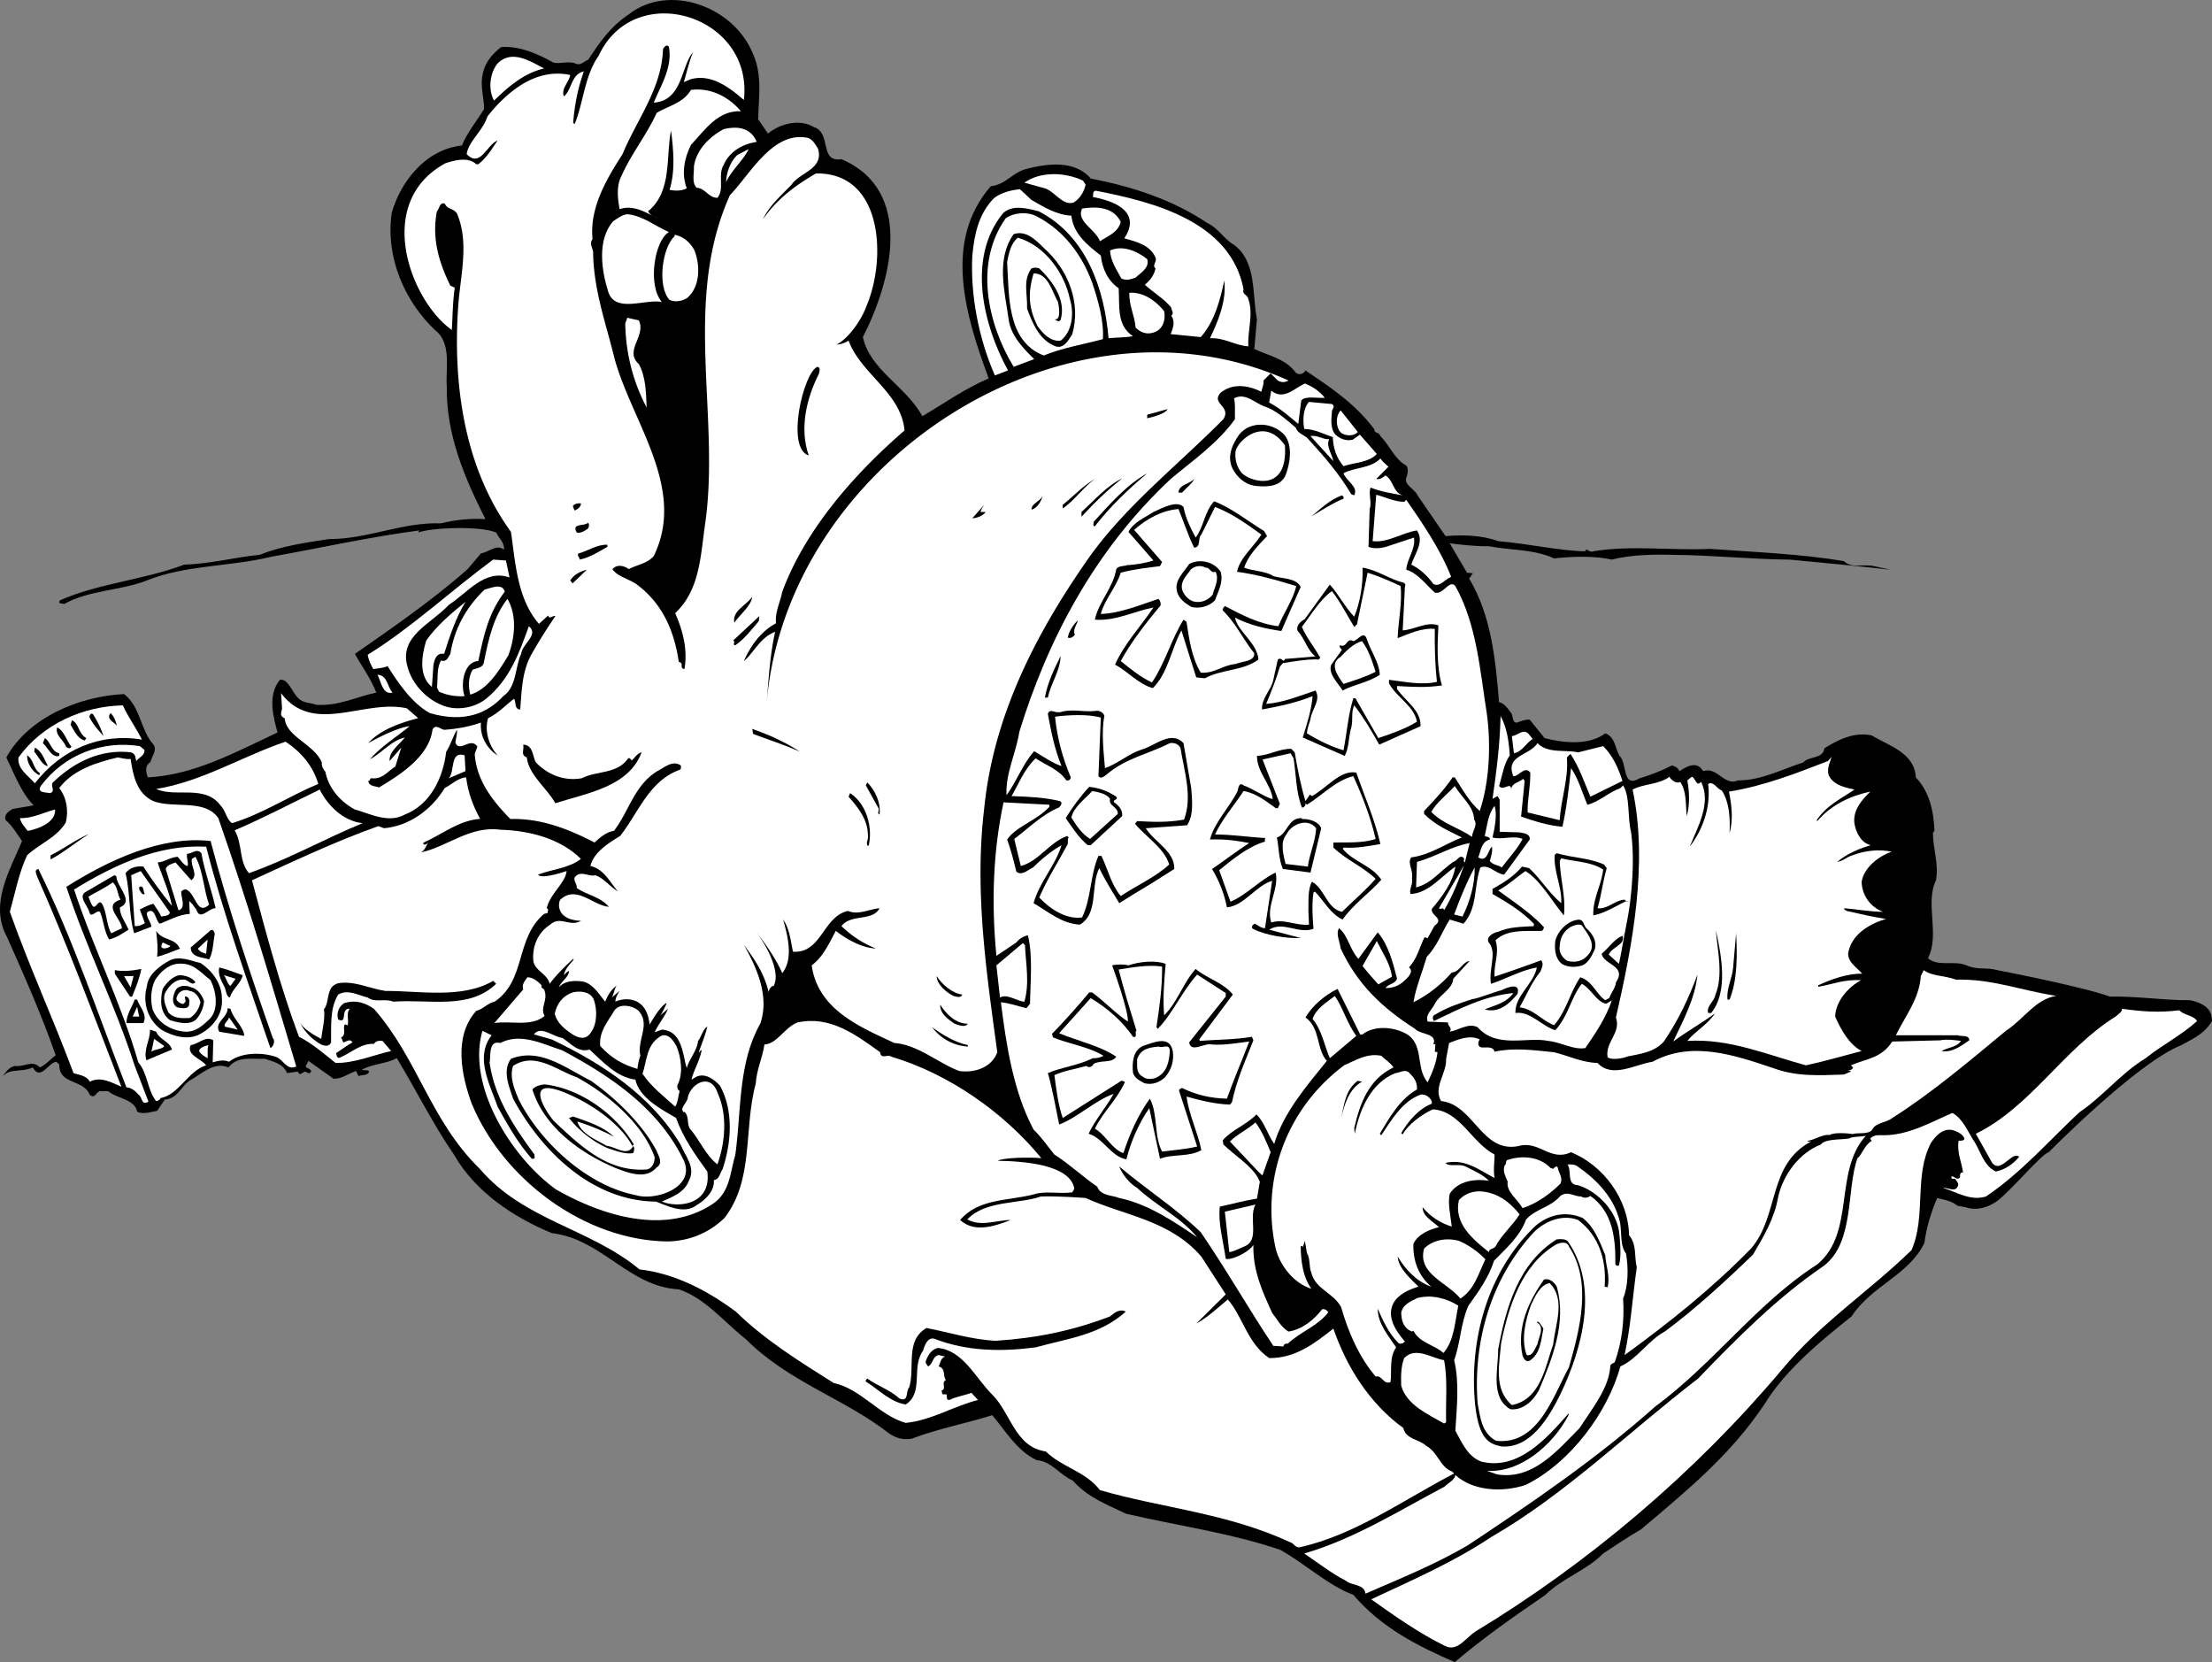 <svg xmlns="http://www.w3.org/2000/svg" width="743.713" height="558.707"><rect width="100%" height="100%" fill="#808080" stroke="none"/><path d="M253.213 18.207c3.199 7.101 1.796 15.101 1.699 21.898l3.3 4.8c3.899-3.3 10.598-5.097 15.399-2.198 6.102 1.898 1.7 12 9.3 10.8 24.802 10.598 16.7 41.301 7.2 59.801 2.398 11.098 14.5 16.5 20 26.598 7.3-4.3 14.5-9.399 22.3-12.7-7.698-20.8-15.5-46 .7-64.6 5-.599 6.898-4.2 11.5-5.7 7.102-1.899 16.7-3.3 22.102 3.101 13.898 2.7 27.5 7.098 39.097 14.899 3.801 1.7 5.7 5.5 9.102 7.402 7.699 5.797 6 16.598 7.699 25l-.898 10c4.398 2.098 10.199 3.2 13.597 7.5.903 1.5 3 1.098 3.602-.3 8.8 6 16.5 11 23.097 19.699.102 1.699 1.704.898 2.102 2.398 3 2.902 4.7 7.703 8.7 9.902.8.899.5 2.5.198 3.598-1.5 2.8 2.704 4.203 3.602 6.402l9.398 13.7c5.704-.5 12.403-.301 17.704 1.699 9.898.8 20.796 3.3 29.296 3.402.102-1.5 1.5.7 2.704 0 12.898-2.101 25.796-.203 39.296-.8 15.403 1.097 30.403 1.699 44.903 4.097 2.898 2.703 6.5.8 10.097 1.703l5.704 1.2c-11.801-1.301-22.301-2.301-34-3.403-12.903-.098-25.801-1.5-39.301-1.598 0 0 .098.2 0 0-6.801-.199-14.403 0-20.5 1.598-5.602-1.297-13.2-1.098-19.403-.398-6.898-3.2-14.898-2.7-21.898-4.102-4 .102-9.602-.5-13.2-1l5.802 9.902 2.097.2c-.597.3-.699 1.199-1.398 1.699 7.5 12.5 8.898 27.2 10.097 41.7 1.5 0 3 2.1 4.102 3.6.7 1 .2 3.2 1.898 3.2 1.403-.5 2.704-1.098 4.301-1l5 6.2c6.5 1.702 15 2.5 20.403-1.599 3.398 1.2 3.296 5.098 4.796 7.598 2.704 2.3.704 11.102 6.801 7.5 3.7-1.098 7.301-2.5 10.801-4.297 1.2.297 1.898.7 2.602 1.899 2.5-1.7 5.898-3.5 7.898 0 4.898-1.602 7 5.199 11.8 3.101 7.5.098 14.7-3.703 21.802-6 2.097-2.3 6.597-1 7.199-4.8 4.5-2.801 10-5.602 15.898-4.301 5.602 3.398 14.5 5.898 14.801 14.101 4.602 4.797 6 11.297 6.3 18-.5.297-.6.797-.5 1.2 0 4.699 2 10 1 15.398-3.8 7.8 1.4 18.2-2.698 26.2 3.5 3 8.699.6 13 2.401 3.296 1.598 7 .598 10.296 1.598 0 0 28.27 5.434 37.903 8.902 9.199-.199 18.3 1.301 26.898 1.2 8.133 1.668 7.2 6.199 7.403 7-2.704 4.5-6.403 5.898-10.301 8.101-14.969 5.899-44.602 36-44.602 36-2.367.567-12.097 12.297-17.3 16.399-3 2.101-6.797 3.398-10.598 2.101l-2.801-.5c-1.8-1.601-4.668-2.101-6.8-2.601-2.098 4.8-3.7 10.3-4.302 15.101-5.199 10.797-17.796 14.399-24.5 24.7-10.097 8-22.097 17.898-29 29.097-11.398 17.3-26.398 29.5-41.796 42.5-4.5 2.602-8.301 5.203-12.704 8.102-5.597 5.699-13.796 8.3-19.398 13.898-10.398 7.102-21.102 14.602-30.5 22.602-12.5-5.399-24.7-11.602-34.102-22.602-8.699-3.297-15.796-10.2-24.5-15.098-16.597-5.699-34.898-8.199-52-12.199-6.398-3.101-12.898-5.5-17.796-11.101-4.301-1.801-7.102-6.5-12.204-6.899-6.597-3.101-10.5-9.902-14.898-15.101-9 2.8-18.398 4.601-27.102 7.898-3 .5-5.199-.2-7.5-1.7-15.097-11.8-33.796-17.3-48.199-31.698-7.3-5.7-13.597-13.801-22.597-16.801-16.903-.899-25.704-16.899-42.704-18.899-12.796-5.3-25.699-13.8-32.898-26.402-7.102-10.297-12.8-21.898-19.2-32.398-3.6 1.898-7.8 1.8-11.698 3.8.597.598 1.796-.199 2.398.7-.602 1.5-2.398 1-3.602 1.5l-.796-1.7c-2.5.801-4.704 2.7-7.602 2.598l-8.398-6-1 1.902c.597.7 1.898.801 1.898 1.7-.5.699-.8.699-1.398.3-1.204-1.101-2.204 1.801-3.102-.3l-3.602.5c-1.398-3.301-4.597-3.801-7.5-4.801-4.398.2-9.199-1-12.199 2.902-5-2.101-9.097 2.297-13.199 4.5-3.3 2.598-3.898 5.899-8.2 6.297l-2.6 3.8c-1.9.302-4.598 1.302-6.7.302-.602-3.899-6.2-4.47-9-6.368.102-.3-.398.2 0 0-.898-1.101-2.602-.234-3.5-.632-1.602.699-1.602 2.601-3.398 1.398-2.102-5.5-10.403-3.297-10.301-10.297l-1-.902c-2.7.3-5.301 6.601-7.903 1.902-3.699 1.797-7.898 0-10.296 3.297 1.097-1.598 2.296-3.398 4.296-3.797 3 .5 5.801-2.203 8.403.5 2-.902 3.699-2.902 5.3-4.101-4.703-13.5-10.601-26.801-16.3-39.602-6.102-11 .8-22.398 5-32.398-1.301-1.801-3.602-5.602-5.5-7-.7-1.801.898-3 2.398-3.801l7-1.2c-4.199-4.199-6.5-10.6-9.199-16.1 7.398-13.4 24.5-20.599 39.602-21.298 5.699 4.5 5.296 11.797 9.898 17 1.3 2-.602 3.797-1 5.797-1.898 1.3-1.7 3.102-.898 5.203 15.597-.8 29.5-8.5 43.597-15.101-1.5-5.399-3.398-12.602.801-17.7 2.898-.402 4 4.2 6.2 6.2 1.6 1.699 4.3 1.5 6 2.199 7.5.5 13.198-2.598 20.198-4.098-1.898-4.8-4.796-8.703-7.199-13 12.5-8.703 26.403-18.3 37.903-28.5l4.5-5.3c2.597-.403 5.5-3.301 7.699-1.2.398-2.203-1.7-3.902-2.602-5.8-5.199-2.301-21.8-1.7-26.199 0l.3-.7c-16.698 2.2-33.3 5.899-50 8.899-13.5 3.3-28.698 2.699-41.5 7.898-8.902 3.5-19.402 3.203-27.8 7.902-.602-.199-2.3.098-1.5-1.199 13.2-5.8 28.3-6.902 41.8-12 9.098-.3 16.9-2.5 25.4-3.3 7.1-2.903 15.3-4.102 23.3-5.301 13.3 0 24.3-5.7 37.7-5.301 4.698-1.2 9.902-1.7 14.902-1.399-6.903-13.601-13.301-28.5-13-44.699-.5-5.3 1.796-14.402-3.801-18.703-10.403-9.797-16.903-24.7-14.7-39.598 3-10.5 11.399-21.3 23.598-22.601 1.7-4.3 4.903-8.098 7.403-12.2.398-5-4.27-13.167 5.796-20.898 6.204-.402 12.102 2.2 17.704 5.297 2.699.402 5.097-.75 7.5.352 1.5.601 2.699-.852 4-1.352 3.898-5.797 7.398-11.098 13.699-15.297 13.398-10.5 35.3-2.8 41.8 13.399"/><path fill="#fff" d="M545.51 314.605c1.101 3-3.7 3.703-4.598 6.3l3.398 3.102c.664-2.902 1.305-6.914 1.89-9.984l-.69.582"/><path fill="#fff" d="M540.01 337.406c-3.399-.7-5-5.098-8.2-6.7-3.8 4.9-4.398 10.7-8.898 15.602-4.602-1.402-8.403-6.5-13.403-5.8-.199-5.903 6.102-9.602 7.204-15.301-5.204.898-10.204 3.8-15.403 5.5-.898-4.5 1.903-10-.398-13.399-1.903-2.101 1-3.8 2.8-4.101 3.899-1.7 7.598-1.602 12-1.899v-.8c-4.203-4.301-9-7.2-13.902-10v-1.7c3.5-2 7-4 9.903-7.5l2.398.5c4 3.7 6.602 8.297 10.8 11.797.302-5.598-2.6-10.5-2.198-16.297l.699-.5c5.398 1.598 10.699 1.5 15.898 3.797l.903 1.203c-1.301 4.399-1.801 9.098-3.102 13.5 3.398.399 5.8-2.703 9.102-2.902l.5.5 1.359.308c.98-8.062 1.297-16.128.34-23.406-1.301-5.101-.301-12-2.7-15.8l-.902.898c-3.898 1.402-7.3 4.7-11.097 5.601-1.801-4.101-2.903-8.5-5.5-12.3-.602 5.5-1.5 13.601-2.903 19.699-4.898-.399-9.398-1.899-13.898-3.399l1.199-12-.5-.699c-1.3 1.2-4 1.399-4 3.598-.102-2.899-2.7.7-4.102-1.2 1.102-3.5 1.5-7.199 3.602-10.3-.3-4.7-1-9.5-3.102-13.2-.199 9.602-1.398 18.7-2.699 27.801l1.7-.902.703 1.203v10.797l6.699.203c1.398.297 3.597.399 3.398 2.399l-8.597 11.8c-2.903-.3-5.102-3.601-8-2.402-2.204 6.203-.903 13.8-5.704 18.902l-4.597-1.402c-2.602 4.102-4.102 8.8-7.7 12.5-1.5 5.102-3.703 10.402-4.5 15.3 4.7-2.3 9.2-5.8 12.899-10 2.7-.198 3.5-3.5 6-3.898l-5.5 6c-.3 3.598-4.7 5.399-6.2 8.399-.902 2-3.3 3.601-2.402 6l6.903.3c-.5 1 1.597 1.7.5 3.102 3.097-.5 6.3-3.101 9.398-1.5 6.403 7.297 16.7 3.098 23.7 4.598 4.402.402 8.402 3.101 12.5 2.402 3.496-5.054 6.988-10.332 8.921-16.035l-1.922 1.133"/><path fill="#fff" d="M541.072 335.488c.668-1.969 2.008-3.203 2.238-5.281 3.801-5.602-4.199-5.899-4.8-9.602 2.5-2.098 4.5-5.2 7-6l.69-.582c.74-3.871 1.384-6.84 1.872-10.809l-1.398-.257c-3.399 1.601-6.961 3.949-10.961 4.75-.301-5.399 2.699-10.102 3.296-15.399-4.097-2.703-9.398-2.601-14.097-3.8l-.5.898c.199 6.2 2.097 12.3 1.398 18.3-4-4.699-7.8-11.699-12.898-14.898-3.102 2.098-5.903 4.797-9.2 6.5 5.297 3.899 11 7.598 15.399 12.399-.2.5-.2.898-.7 1.199-5.3.2-11.6-.7-15.6 3.2 1.402 4.3-.598 7.702-.302 12.202 5-1.703 10.5-3.601 15.602-5.5 1.102 1.098.2 2.7-.2 3.797-3 3.703-4.698 8-7 12 4.7.602 7.4 4.402 11.598 6 4.102-4.7 5.403-11.098 8.801-16.098 4 1.2 5.403 5.7 8.403 7.7l1.359-.72M250.111 33.605c-5.102-4.398-11-8.797-17.8-7l-2.4 1c1-3.398 1.802-6.898 3.098-10.098-4.097 4.899-3.5 16.301-13.199 17 2.403-5.902 6.301-11.8 5.102-18.699-.7-1.203-1.7.098-2 .7-.403 13.199-8.801 23.699-13.602 35.3-5.597 8.7-11.097 18.098-10.097 28.598-1 1.3-.204 2.601.199 4.101.098 12.899 4.398 24.399 7.199 36 5.898 21.5 24.3 43.598 13.2 66.399-2.302 2.601-5.598 2.902-8.4 4.402-1.698-1.203-3.902-1.703-5.5 0 1.7 2.7 6.098 3.297 8.9 5.7 8.3 6.5 12 15.699 13.402 25.5 1.898.3.097 2.199 1.898 2.398 1.2-6.598-.602-13.098-3.102-18.8 8.403-7.9 8.5-19.4 10.102-30.2 5.102-36.399-7.7-74.7 8.3-110.3 0 0-1.902.8 0 0 6.802-7 14.302-21.5 26-19.298 1.802.399 2.7 2.297 3.598 3.598 2.102 7-6 7.902-8.898 12.2-3.3 3.401-7.602 7.202-9.602 11.6 5.934-8.5 13.704-12.898 17.801-15.398 22.602-.402 23.801 28.7 17 44.598-1.699 4.8-6.25 11.101-10.05 12.902-.2.399-.2-.601 0 0 1.5 0 2.851-.601 4.05-1.3 4.2 11.3 17.7 17.5 18.801 30.199-16.398 14.199-33.2 32.898-41.102 54.199-.699 3.601-2.5 6.902-2.097 10.601-5.2 2.801-8.602 7.7-10.801 12.7 3.2-2.602 5.5-8 10.5-9.801-1.7 7.7-2.148 15.25-2.852 23.95 6.801-81.2 100.75-142.15 175.454-108.45-1.204.7-2.403.7-3.602 0l-2.398-2.399-2.403 2.399c.2 1.2-.5 2.601-.699 3.8-4.398-2.199-9.602-3-13.7.301-3.402 3.7 3.7 4.5.9 8.899-15.4 15.601-33.598 29.7-46 47.7-17.302 24.901-31.302 52.202-34.4 83.1-3.3 27.5.598 54.102 4.4 82-2 5.4-8 7-12.802 6.301-7.199-2.699-13.796-8.8-21.796-9.402-11.301-5.297-25.704-11.098-27.801-26.098 3.898-2.902 5.898-7.5 8.097-11.601 4 3.101 8.97 5.734 13.47 5.933a35.497 35.497 0 0 1-11.567-7.53c3.199-4.204 10.5-1.5 12.8-6-3.601.296-7.101 2.398-10.601.898-8.398 1.8-8.898 14.398-18.5 13.699-.8-3.7-1.102-7.598-3.3-10.8 1.3 4.8 3.698 13-.302 18-1.898-4.298-5.046-9.048-8.148-13.048-.3-.3.2.399 0 0 4.7 6.75 7.25 13.75 5.25 17.348-1.3.101-1.898 2.2-1.602 2.402-1.398-6.203-4.5-11-8.398-16.203 4.3 7.602 8.7 17.3 5.5 26.5-7.5 13.402-6.3 28.902-8.398 44.203-1.801 5.899-1.704 12.7-7.903 16.598-16.3 10.5-37.5 3.402-52.398-5.098-15-10.8-30.051-34.851-24.7-53.3l3.098 1.5c-5.8 7.398-.5 16.699 2 24 3.301 6 6.801 12.199 11.5 17.5.5.097 1.2-.102.903-.7v-.703c-6.801-9.2-13.5-19.2-15.102-31 .5-2.2-.5-7.5 3.602-6.5 6.898-3.598 14.296.402 20.699 2.402 16 8.5 32.3 19.301 40.8 36.7 4.649 9.25-9.203 14.199-16.101 12-16.102-3.2-31.7-17.5-39.102-31.899-1.5-3.5-3.296-7.703-2-11.5 7.403-4.902 14.704 1.5 21.403 3.797 10.3 5.602 22.3 15.602 26.199 26.902 0 1.801-.8 3.801-2.7 4.098-13.1 1-22.402-8-31.198-16.297-3.352-3.851-11.852-17.851 9.097-7 6.301 3.399 13.7 8.797 17.301 15.399l.5-.5c-5.898-10-17.8-18.801-30-20.2-1.5.2-3 .5-4.102 1.7 3.903 12.699 16.301 21.5 27.903 26.398 4 1.5 10.148 4.102 13.75-.098 2.699-1.55.347-4.601.148-5.601-4.898-9.098-13.5-17.5-22.097-23.598-8.301-4.101-17-11.3-26.903-7.402-3 4-.597 9.402.7 13.402 9.601 17.797 26.703 34.399 48 34.598 3.902 1.402 9.5 4.402 13.703 1.199 2.699-1.598 6.097-4.598 5.796-8.398 2-.399 1.903-2.2 2.903-3.602 3-8.898 3.8-19.598-.801-28.098-1.898-2.101-4.898-4.402-7.898-3.101l-1.704 1c.5-2.598 2.903-6.7 3.403-9.899-.7 0-.403.598-1 .7.8-2.2 2.199-5.602 2.898-8.602-1.398.703-2 3.402-3.097 4.8-.403 3.403-2.903 5.903-3.801 9.102-1.403-4.199-1.403-12.5-8.403-12.902l-2.398.902c1.2-2.699 3.3-5.101 4.5-7.902l-2.602 2.203c.903-1.203 1.403-2.601 2.102-3.902l-.2-.2c-2.198 1.602-4 4.7-5.5 7.2-1.05-10.2-9.1-8.899-11.5-7.7 0-1.398.802-2.5 1.4-3.6l-2.598 2.202c.796-1.402.699-2.601 1.597-3.902-1.597.902-3.097 3.3-3.8 5.3-1.797-2-3.797-5.699-7.2-6.699-3-.5-6.5-.402-8.398 1.899.699-2 3.398-3.5 3.398-5.5-.699.2-1.199.902-1.699 1.402.3-2.101 2-3.601 3.3-5.3l-.198-.2c-2.801 2.598-5.602 5.297-7.903 8.399-.699-3.399-5.199-4.399-5.5-7.899-.398-4.902 1.7-9.5 5.7-12 3.402-3.101 6.453.922 10.351-1.277.3-.3 0 .402 0 0-8.5-.324-7.75-6.074-6.95-7.125 5.4-5 11 2 16.302 2.402-2.903-3.402-7.301-3.902-10.801-6.3.199-1.403-1.403-2.7-.5-3.801 1.898-2.2 4.597.101 6.699-.5 2.898.898 5 3.898 7.602 5.398-2.704-3.2-4.704-7.5-9.204-8.5 1.102-4.7 6.403-7.898 10-10.098 6.204-7.902 9.801-18.699 20.204-22.3.398-.399.199-1 .199-1.399-2.801-1.902-5.5.7-7.903 1.899-7.796 4.8-9.5 13.5-14.597 20.101-2.403.297-4.7 2.2-6.5 3.899-8.7-4.5-18-8.2-28.301-7.899-6.102-6.203-11.398-13-12-21.902l.898-2.399c-2.199-3.5-6 2.2-7.398-1.402.2-1.5.7-3 .5-4.297-1.398 2.5-2.102 5.098-3.602 7.399-1 8.8-5.398 17.8-13.898 21.101-5.602 3.098-11.898-.402-16.8-1.703-5-2.7-8.9-7.297-9.9-12.7-.698-.8-1.3-1.8-1.198-3.097-2.602-6.203-12-8.601-12.5-14.902-2.102-.8-.77-2.367-.903-3.598l-.3-4.8c10.8 14.3 27.902 1.898 42.3 5.097l3.801 3.3c-6.102 1.602-12.8 3.903-16.8 8.403 0 0 8.8-5.101 13.902-5.703-3.903 3.3-9.5 6.703-13.301 11.102 4-2.102 7.199-6.301 11.699-7.301-1.8 2.402-5.398 4.7-5.102 7.902l3.903-4.5-2 6.399c-2.602 1.5-4.2 4.3-7.903 3.898-.796-.098-.398 1-1.199.902.301 2 2.7 1.7 3.602 2.2 7.199-4.301 16.8-10.399 18-19.399 1.097-2.203 2.699 0 4.097 0 4.301-.3 8.403-1.101 12.204-2.402-.403 4.601 2 8.8 5.699 11.101-3-3.199-4.602-8.3-3.301-12.601 3.5-1.7 5.898-4.399 8.7-6.5.8.902 0 3.5 2.1 3.601.5-6.3.598-12.601 3.598-18.199 2.5-4.5 5.5-9.203 8.204-13.203-.704-.398-2 1.3-2.403-.2l-3.097 2.802c-7.301-8.399-7.903-20.5-9.403-30.899-15.597-21.5-19.699-49.3-17.699-76.601.898-10.602 3.602-21-.5-30.5-1.3-1.801-3.102-1.2-4.102-3.301-1.796-.399-1.699 1.7-2.597 2.601-1.801 9.098.699 17.301 4.5 25l1.5.7c-.7 4.601-.7 9.398-1 14.199-13.801-9.7-26.469-42.7-2.2-56 3-1 7.7-2.3 10.399.3h.7c2.8-2.1 4.777-5.449 6.476-7.949-3.5 1.2-5.778 9.348-10.375 4.551.597-4.3 5.398-7.703 7-12.703 7-8.797 16.597-16.297 27.8-13.898-.3 2.3-3.203 4.699-2.101 7.199 2.7-2.2 2.398-7.5 6.7-8.399-1.9 5.301-3.098 10.899-3.598 17.301l.5.399c3-7.301 3.296-16.2 8.097-23 12-25.899 52.102-13.602 48.801 14.898"/><path fill="#fff" d="M182.912 23.007c-6.7 1.598-11.801 5.899-16.801 10.801-2.102-3.703-1.398-9.402 1.2-12.5 4.8-4.8 11-.703 15.6 1.7m66.2 14.398c-7.602-.399-12 6.101-16.8 11.3-2.2 4.4-3.302 9.7-1.4 14.602-1.698.899-3.902.899-5.8.5 2-6.203 1.3-13.8.5-19.902-1.8 8.5.5 20.402-7.7 27.101.802 1.598 2.302 1.801 3.802 2.7-3.301-1.5-8.301-5.2-13.403-3.399-.5-2.8-1.3-7.703.7-11.3 3.203-7.301 8.402-13.602 11.8-21.102 3.903-2.3 9-3.3 11.5-7.7 6.7-.8 12.7 2.301 16.801 7.2"/><path fill="#fff" d="m254.111 47.007.3.7c-4.5.601-9.1 3.101-11.1 7.699-2.098 3.402.402 8.101-2.098 11.101-3.204-.101-3.903-3.199-7-3.402-1.704-1.7-.801-4.598-.903-7.2.801-5.597 5.301-10 10-12.5 4.2-1 8.602-.698 10.801 3.602"/><path fill="#fff" d="M244.111 61.207c.102-2.801 1.2-6.7 3.8-9.102l3.802-2c-1.602 3.602-5.801 7.102-7.602 11.102m120.899.898c-.598 2.402-1.797 4.602-4.098 6-3.7 1.102-6.301-3.797-9.602-4.797l-6.898-1.902c5.3-3.8 13.597-3.598 19.699-.7l.898 1.4m-18.199 5.101c4.2 2.398 8.301 5 13.403 5.3.699 6.098 5.199 9.7 9.898 13.399.5 4.3 2.2 8.3 6 11 .398 5.902-.8 12.402 4.8 16.101-2.698.5-5.8.399-8.198.7-1.403-16.602-7.403-34.399-23.5-42.7-3.704-.902-8.801-2.402-12 .7-12.403 15.199-6.403 38.101 1.699 52.8l-4.403 1.7c-5.398-12.2-8.296-27-7.597-40.301.699-7.2 2.097-14.098 7.398-19.399 2.5-1.8 5.5-2.601 8.602-2.902l3.898 3.602m71.301 30c-.602 1.898 1.3 1.699 1.602 3.3 1.796 5.2-.301 10.5 0 15.899-4.301-.2-8.102-3-12.903-2.7 2.602-5.398 5.7-12.699 4.801-19.398-1.3 6.399-3.3 13.899-7.898 19l-10.102-1c.8-2.101 1.602-4.101.2-6.203 1.1-.797 0-1.797 0-2.7-2.302-2.898-6.302-5.3-8.9-7.698 1.9-1.5 3.2-3.399 3.598-5.5-1.296-.899.602-2.399 0-3.602-1.796-4.297-6.597-5.398-10.5-6.5 1.403-2.098 6.77-10.566-10.597-13.898.3-.7-.2-2 1-2.102 19.097 3.703 45.3 10.203 49.699 33.102"/><path fill="#fff" d="M376.81 74.605c-.898 3.602-4.5 4.8-7 6.5-1.398-4-8.097-6.7-6-11 5-.797 10.602-.5 13 4.5m-9.597 20.402c2 6 4 12.899 3.597 19-6.699 1.801-13.597 2.899-19.898 5.5-12.5-4.902-11.602-20.199-12.301-31.402.602-3 1.2-6.2 3.602-8.2 9.097 2.602 15.699 11.903 17.5 20.602 1.5 4.801.796 11-3.102 14-3.398.399-5.898-2.3-7.7-4.8-3.1-6-3.402-11.102-1.402-17.801 4.903-.098 6.204 6.101 8.204 9.601 1.398 6.868-1.204 5.801-1.204 5.801.602.297 1.5 1.2 2.102.2 1.898-6.7-2.602-12.801-7.2-17.301-1-.301-1.6-.301-2.6 0-3 4-1.302 8.5-1.5 13.5 1.698 4.601 3.902 10.199 8.902 12.398 3.199 1.8 5.097-1.797 6.296-3.797 3-10.3-1.199-21.5-9.398-28.8-2.898-2.903-6.2-6.2-10.3-4.801-6 8.5-3 19.199-1.7 28.601.7 5.399 4.7 9.598 8.602 13.399l-6.903 2.601c-8.8-14.5-13.3-34.902-2.699-49.902 2.7-2 7.398-2.3 10.398-.7 9.204 4.7 15.301 13.102 18.704 22.301m-142.301-17c-4.801 2.7-7.301 17.7-2.403 23.5-5.699-1.101-15.597 3.899-18-3.402-2.296-7.297-3.796-17.398 1.602-23.7 1.5-1 3-2.198 4.8-2.398 5.302.5 9.302 4 14 6"/><path fill="#fff" d="M233.51 84.207c1.902 4.898 2 12.101-2.399 15.898-1.602 1.102-4.102 1.602-6 .703-4.2-4.5-2.5-17.601 1.7-21.402v-.5c2.902.5 5.402 2.7 6.698 5.3m152.204 2.899c.898 3-2.403 4.703-3.903 6.203-1.5.598-3.199 1.098-4.8.297-1.598-3-3.598-5.797-3.797-9.398 4.097-1.899 9 .101 12.5 2.898m5.699 17.5c.597 3-.5 6-3.102 7-3.867 1.602-6.5-1.5-6.5-1.5-.3-4-2.3-7.5-2.097-11.7 4.796-.3 9 2.802 11.699 6.2m-176.602 3.102c2.5 5.398-5.097 10.101 0 14.699 2.301 4.2 2.403 9.5 2.602 14.601-4.5-8.601-7-17.902-7.2-28.3l.7-1.899 3.898.899"/><path d="M275.31 125.707c-4.097 8-6.597 18.3-3.398 27.398-7.801-2.398-1.801-27.898 2.898-29.797 1.2.2.7 1.5.5 2.399"/><path fill="#fff" d="M445.412 133.707c-1.602.3-6.602-.801-7.903.898l-1 7.902c-3.597-2.902-5.296-4.699-9.796-7.199.199-1 .5-2.703.699-4 4.097 3.399 7.8-.8 11.3-2.402 2.5 1 4.899 2.5 6.7 4.8M424.447 395.12l-1.137-1.015-9.8-10.398c2.402-2.399 5.902-4 8.601-6.399 2.2 2.899 3.7 6.598 5.102 10l-2.766 7.813"/><path fill="#fff" d="m423.58 397.234-.969 5.672c-4 .601-8.3 1.8-12.5 2.7-.602 5.702 1.2 11.702 2 17.5 1.2.702 7.25-1.65 9.3-4.599-.198 8.598 2.95 15.45 6.302 22.801 1.796 2.297 2.898 4.7 5.5 6.297 4.5-.7 8.597-3.898 11.296-7.5.903-.2 1.602.3 2.102 1-3.602 4.703-9.3 6.5-13.7 10.602-.698-.2-1.3.199-1.402.898l-3.398-.2c-8.398-12.597-15.898-25.8-24.398-38.198-8.403-8.102-18.204-14.301-27.403-22.102 1 2.602 3.301 5.602 6 7.203 6.7 6.2 14.602 9.797 20.2 16.598-7.7-5.2-16.5-11.2-26.2-13.2-2.3-1-6.199-.6-7.398-3.8-4.801-3.3-9.602-7.8-14.403-10.8-2.199-2.7-4.296-5.798-7-8.4-6.898-12.898-9.199-28.699-11-42.8 3 .3 5.704 1.3 8.602 2l1.2-1.5c.1-7.2 1-15.899-.7-23-1.5.3-3 1.2-3.898 2.402l-6.704 4.5c-1.699-17.402-1.199-34.902 2.403-51.601l15.398.8v.7c-4.3 4.699-11.097 6.5-14.199 11 1.3 3.5 2.3 7.5 3.102 10.8 1.796 1.5 3.898-.601 5.597-1.402 2.801-2.797 6.102-5.5 9.602-7.5-2.102 6.902-7.5 12.5-9.403 19.5 5 2.902 9.5 6.902 15.602 7.203 6.398-3.902 3.398-13 6.5-19 1.8 3.899 4.398 7.899 6.7 11.797 3.3-2.098 7-4.398 10.6-6.5l7.9-5c.198-5.898-6.5-8.898-9.598-13.7l13.898-1c2.3-3.398 1.7-8.3 1.398-12.5l-2.597-15.097c-4.2-4.5-9.7 1-14.2 2.2-4.3 1.398-7.902 4.699-12.203 6.199-.398-5.102-1.296-12.102-.199-17.5-.199-1.102-1.699-2.102-3.199-1.7-4.2.399-7.898-.902-12 .5v-.199c-1.102.598-3.2-1.402-3.8.7 1.1 6 2.3 12 4.6 17.5-2.902-.903-6.198-3.2-9.198-5-3.801 4.199-5.801 10-9.301 14.8-.403-7.3 3.199-14.101 4.3-21.3 9.5-30.903 25.297-61.102 50.899-85 7.5-6.301 15.8-12 21.602-20.102-.102-2.7.199-4.8-.301-7 3.597-2 6.898 1.402 9.898 2.601 4.2 1.301 7.403 4.399 10.801 7.2.602 1.8 2.3 2.3 3.8 3.398 5.7 6.203 10.802 12.102 14.9 19l1 .402c1.5-2.902-2.7-4.8-3.598-7.402 3.296-2 9.296-1.598 12.398-5 .8 1.203 1.7 1.8 2.7 2.8l-4.098 4.102c1 .301 2.199-.402 3.097-1.199 2.801 1.7 2.5 5.7 5.801 6.7-3.898-.7-7.2-1.2-10.8-2.602-.802 2.101.5 4.8-.302 7.2l-.398 12.702c2 .899 5.2.399 7.398-.5l7.903-2.601c.597 3.898-2.403 7.199-2.602 10.8 3.903 1.2 6.301 4.7 9.602 7.7 2.898.8 4.898-4.602 6.898-2.2 7.2 12.801 8.301 28.5 10.602 43 1.398 10.2.898 22.801-2.403 32.598-3.398-2.898-5.898-7.398-8.398-11.297h-.7c-3 4.297-6 7.5-9.6 11.297v1c3.8 3.8 8.3 5.703 12.698 7.902-5.097 1.899-10.699 5.899-17 6.7-1.5 1.898.801 4.398.204 7 .5 2-1 3.5-.5 5.3 6-.199 10.199-5.8 15.097-9.199-.699 5-4.398 10.098-7.898 14.2-.5 2.3 4.398 3.261.898 5.66.403.699 0 .3 0 0l-2.3 4.14c-.098.399-.797-.703-1.2 0-1.597 3.297-2.398 7-5.097 9.899 1.796 1.3-.403 3.5-1.602 4.5-1.8 1.699-3.898 2.5-6.3 2.398 1.1-1.5 3.1-1.2 3.902-3.098-1.403-5.5-2.903-11.402-6.5-15.601l-6.5 8.902c-2.903-3.101-3.403-7.703-6.5-10.3-1.204 1.898.296 4.5.5 6.699 5.597 12.101 13.898 20 25 27.101 1.898 2.098 7.699 1.399 6.199 5.297l.699-.2-.2 2.602.9.2c-.4 3.699-1.802 6.898-3.302 10.101-4.398-4.902-.699-13.5-8.199-16.8-3.898-1.801-9.898-2.301-13.699.699h-.898v-.2l-7.5-15.101c-4.204 2.101-8.204 5.3-10.801 9.601 5.097 3.598 3.597 10.7 7.199 14.598-6.7 8.3-14.602 17.402-17.7 27.902-2.198-3-3.3-7.402-6-9.902-3.3 3.5-8.198 5.102-11.3 8.703l.2 1.399c3.698 3.601 9.152 6.949 11.55 11.05.398.2-.3.301 0 0l.719 1.477"/><path fill="#fff" d="M447.81 135.808c1.403.899-.097 1.598 0 2.7-.199 2.3-.597 5.597 1.2 7.597 1.601 1.5 3.703 2.203 5.8 1.703l2.403-1.703 5.699 6.5c-2.7 2.902-7.403 2.8-11.2 4.102-2.3-2.602-3.5-6.102-3.601-9.801-3-.899-6-2.7-9.602-2.7-.597-3.199-.296-7.1 1.602-9.1l7.7.702"/><path d="M385.713 140.605v-1.2l6.898-1.898c-1.102 1.7-4.5 2.5-6.898 3.098"/><path fill="#fff" d="M456.51 145.207c-1.2 1.398-3.7 1.398-5.297.5-2-1.301-2.434-5.668-.454-7.75l5.75 7.25"/><path d="M432.01 146.406c2.703 3.601 1.703 9.5.203 13.402-1.704 3.598-5.602 3.899-9.301 3.598-3.301-.098-6.2-2.098-8-5-2.7-4.2-.903-8.598 1.699-12.3 3.898-4.9 11.7-4.099 15.398.3"/><path fill="#fff" d="M432.01 149.707c1.101 16-11.399 12.3-14.399 9.398-1.8-2-2.5-4.797-2.2-7.398.7-3.602 9.7-12 16.598-2m14.903-2.102c-1.2 2.3.898 5 1.398 7.402l-7.699-8.402c1.8-.398 3.602.703 5.3 1h1"/><path fill="#fff" d="M420.213 153.605c.5 2.602 3.398 3.5 5.5 4.102 1.699-1.102 3.5-2.602 4.398-4.602.398 1.602-.602 3.8-2.2 4.8-1.1 2.2-3.8 1-5.3.5-6.25-3.948-3.7-7.898-3.102-9.398 1.704.801-.199 3.098.704 4.598"/><path d="M385.713 159.105c-6.5 5.5-12.301 11-17.602 17.8-.898 0-.3-1-.398-1.5 5.199-5.698 11.097-12.5 18-16.3m-22.102 14.602v-1.602c4.3-3.898 8.602-8.898 13.7-11.297-4.5 3.5-9.598 8.399-13.7 12.899m4.5-12.7c-3.7 2.598-7.102 7.5-10.8 9.899v-1.2c3.6-2.898 6.8-6.398 10.8-8.699m29.301 4.598h-1.2c.2-2.797 3.598-2.797 5.297-4.598-.398 1.2-2.796 3.2-4.097 4.598"/><path fill="#fff" d="m472.111 168.707.7-.7c5.402 7.801 11.5 16.7 15.1 25.899-2 .7-3.8 3.601-6 2.402-2-2.8-4.402-5-7.402-6.5 1.102-3.601 4.5-7.703 1.903-11.5-5.102.797-9.801 4.2-14.903 3.598l1.204-15.598c3.097.797 5.898 2.297 9.398 2.399"/><path d="M451.713 167.007v.7c-2.27.5-10.836 5.933-10.836 5.933 3.203-2.699 6.336-5.734 10.336-7.133l.5.5m-104.903 4.301c-.097-1.902 2.5-2.601 3.801-4.5-.602 1.5-1.7 4-3.8 4.5m78.199 7.199 1 1.7c-3 3.199-6.297 6.398-7.7 10.601 2.903 1.2 7.403 1.149 9.801 2.848 2.898.902 7.7.55 9.2 3.652l-6.5 14.797c-5.2-.7-10.802-2-15.598-4.5 1 4.8 7.5 8.5 7.898 14.102-5.3 3.898-12.398 3.199-18 6.3l-2.898-.3c-1.704-5.2-3.301-10.5-5-15.801-3.5 6.402-4.403 14.2-9.602 19.402-4.8-1.3-8.398-5.601-12.7-7.902 3-6.899 8.598-12.8 12.9-19.2-6.302 1.2-12.598 4.602-19.7 4.102 1.2-5.902 6.2-10.8 7.2-17 .698-1.203 2.85-.953 3.75-1.351.698 1.101-.9-.2 0 0 2.8-.102 6.25-.75 8.75-1.551l-8.4-9.598c1.598-3.203 5.5-4.8 8.4-6.703 3.1-1.398 7.8-4 10.1-1.7.7 3.7 2.302 7 4.098 10.302 2.704-3.602 3-8.801 6.204-12.2 6 2.301 11.199 6.598 16.796 10m-229.699-9.3c.102 1.101-1.199 2.101-2.097 2.398-.204-.598-.704-1-.5-1.7.699-.597 1.597-.8 2.597-.698m134.403 2.898h1.699c-1 1.402-3.2 2.102-4.5 2.102l4-4.5c-.403.699-1.102 1.5-1.2 2.398"/><path fill="#fff" d="M424.111 179.707c-2.7 4.199-7.3 7.898-8.2 12.5 6.7.898 13.4 2.8 19.9 4.8-1 4.598-4.2 8.899-6 13.5-6.598-.8-12.302-3.8-18-6.8-.302.5-.9.8-.7 1.5 4.398 4.199 6.8 9.699 10.602 14.398.097 2.902-4.102 2.602-6.301 3.602-4.2.3-7.2 3.3-11.7 2.898-3.101-5.098-3.902-11.398-4.8-17.098l-1-.699c-4.102 6.598-6.2 14.598-10.602 21.098-3.898-1.8-7-4.399-10.5-7.2 3.5-6.398 8.403-12.699 13.403-18.699.097-.8-.102-1.601-.704-2.199-6.398 2.098-12.699 4.797-19.398 5.098 1.102-4.598 5.2-9 6.7-13.899 4.5-1.199 8.698-1.601 13.198-2.199l.704-1.402-9.403-10.8c4.403-3.798 9.2-6.5 14.903-7 1.796 4.3 3.199 8.8 5.296 13 2.403-.2 1.102-3.2 2.403-4.4l4.597-9.3c5.602 2.101 10.602 5.7 15.602 9.3"/><path d="M197.51 177.808c-1.098.797-2.399 1.5-3.598 1.2-1.903-3.301 2.597-2 3.8-3.301.399.3.5 1.601-.203 2.101m6.704 6c-3 1.7-5.903 3.598-9.301 4.297 0-.7-1.2-1.598-.301-2.098 3.3-.902 6-3 9.602-2.902v.703"/><path fill="#fff" d="M171.31 194.105c-8.398-2.898-14 5.102-20.398 9.203-5.903 6.399-16.903 10.5-13.903 20.797 1.403 5.5 6 10.602 11.301 12.8 4.7 2.2 11.102 1.2 15.102-2 8.097-6.597 11.199-15.597 14.398-24.398 3.5 2.899-2.199 5.801-2.597 9.301-2.102 4.399-1.403 11-6 14.2-5.102 5.449-12.602 9.199-24.704 5.699-6-3.301-10.699-10.2-14.199-15.801-1.398.7-3.199.7-4.8 1-.899-1.5-1.598-3.2-1.899-4.8 14.602-9 28.2-21.7 42.2-32l4.3.3 1.2 5.7"/><path d="M410.412 192.207c1 3.601-.903 6.601-1.903 9.601-2.097 2.098-5.296 2.899-8 2.2-2-1.2-4.296-2.801-4.796-5.301-.903-3.7 2.296-6.301 4.097-9.102 3.602-2 8.5-.7 10.602 2.602"/><path fill="#fff" d="M408.713 192.207c1.296 2.699-.403 5.199-1 7.699-1.5 1.902-4.102 3-6.704 2.2-1.699-.7-3.199-2.4-3.597-4.099-.5-2.8 1.597-4.5 2.898-6.5 1.301-1.3 3.5-1.601 5-.699 1.602-.101 1.602 2 3.403 1.399"/><path d="M442.26 220.656c-2.899-2.3-3.45-5.848-5.95-8.55-.699-1.599.903-3.298 2.301-3.9l8.5-11.699c2.898 3.2 5.102 7.598 8.2 10.801 2-4.8 3-10.902 2.8-16.5 5 .797 9.2 4 13.7 5 1.3.7.3 1.2.5 2.399l-.7 13.699c3.8-.2 8.102-3.098 12-1.7-.3 6.102-.7 13.801 1.2 20.2-5.4.8-9.7.5-15.098.2v1c2.796 4.1 8.097 7.1 7.898 12.5l-13.898 6.202c-2.403-4.402-5.301-9.203-8.403-13.203-1.199 2.402-.199 5.402-1.199 8.203-.7 2.899-.602 6.2-2 8.797l-14.102-6.2c1.403-4.5 3-9.5 3.301-13.898-5.398 2.2-11.199 3.399-17 4.5-.199-3.902 3.102-6.5 3.801-10l1.5-6.8c1.398-1.102 1.813 1.5 2.398-.2l10.25-.851"/><path fill="#fff" d="M442.674 221.644c-3.899 0-7.461.664-11.364 1.262l-1 1.2c-1 3.6-2.898 8.401-4.597 12.5 5.699-.4 11.199-2.7 16.597-4.5 1.903 3.3-1.3 6.3-1.699 9.6-.398 1.602-1.102 3-1.2 4.801 3.9 2.399 8.2 4.5 12.302 5.7 1.199-6.2 1.5-11.602 3.296-17.5h.704l7.699 13.398c4.5-1.5 9.097-3.098 13-5.5-1-5.398-7-8.297-9.403-12.898v-1.2c4.903.598 10.801 1.899 16.102.7-.602-5.5-.8-12-.7-17.801-4.5-.399-8.5 1.601-12.5 3.101.2-5.5 1.598-12.101 1-17.5-3.6-1.699-7.3-3.3-11.1-4.5l-3.598 17.5c-.602 0-.301.598-.903.7-2.398-3.801-4.5-8.2-7.5-12-4.199 3-6.898 7.898-10.097 12 1.5 3.601 4.199 6.8 6 10.101.586.024-.352 1.274-1.04.836"/><path d="m192.51 196.105-.797-1c1.199-1.898 3.398-3.098 5.597-3.598l-4.8 4.598"/><path fill="#fff" d="M169.713 198.906c-5.5 7.101-7.102 14.8-8.903 23.3-5.367.333-5.867 8.833-4.597 11.801-2.903.2-6-.3-8.602-1.5l-.7-1.402c.4-3.098-.198-6.5 1.4-9.098 1.902.7 2.402-1.199 3.1-2.199 1.302-8.203 5.098-15.5 11.5-21.601 2-.5 6-2.399 6.802.699"/><path d="M246.912 209.308c-.903-3.902 4-5.8 6-8.703-.301 3.102-4.403 6.203-6 8.703"/><path fill="#fff" d="M170.912 220.308c-3 4.899-6.801 11.399-12.801 13.2-.7-2.903-.7-5.801.8-8.403 1.302-.5 3.598-.598 3.802-2.598 1.5-7.5 3.199-15.199 7.898-21.199 3.3 5.598 2.5 13.2.3 19m-21.601-.5c-2.597-.5-3.3 2-3.597 3.899l-.5 7.199c-4.602-3.7-3.403-10.7-1.903-15.598 3.5-5 8.5-9.203 13.2-13-3.098 5-5.297 11.5-7.2 17.5"/><path d="M255.111 208.808c-2.398 2.797-4.7 5.899-7.898 8.098-1.204-.2.296-1.098-.704-1.598l8.801-8.203-.199 1.703m107.301-.301c-.403 1.598-1.903 3.301-1 4.801-.602.899-1.602 1.399-2.403 1 .403-2.203 1.903-4.402 3.403-5.8m97.199 6.499c1.3 4 4.102 7.598 4.3 11.801-3.8 2.598-8.5 3.2-12.5 5.297-1.6-2.598-5-5.7-3.8-8.7l3.602-5c-.403-.398-1-.8-.704-1.5 2.5 1 2.102-2.698 4.5-1.398 1.5-.199 3.602-3.902 4.602-.5"/><path fill="#fff" d="M462.51 225.808c-3.5 1.797-7.2 2.899-10.797 4.098-1.801-2.5-5-6.7-1-9.098 1.898-2 4.199-4.402 7.199-5.3 2.199 2.8 3.398 6.699 4.597 10.3"/><path d="M352.31 234.507h-1c.903-5.101 3.102-9.5 5.301-14-.2 5.2-3.3 9.098-4.3 14"/><path fill="#fff" d="M132.01 232.808c-3.399.899-3.899-3.8-5.098-6 3.5.2 3.199 4.098 5.097 6m-84.296 15.797c-14.102-2.297-27.102 3.3-36 14.703-2-2.402-6-4.8-5.5-8.703 8.199-11.297 21.699-17.2 35.097-17.5 1.801 4 4.403 7.5 6.403 11.5"/><path d="M39.31 244.105c-.3-1.098-4-2.297-2.097-4.398 1.097 1.101 1.796 2.8 2.097 4.398m-8.097-4.098a33.736 33.736 0 0 1 3.597 7.399c-1.699-1.899-3.597-3.899-4.8-6.5.3-.399.3-1.3 1.203-.899"/><path fill="#fff" d="m370.111 241.207-.8 19.699c.8 1.101 2 0 2.698-.5 6.301-5.5 14.301-7 21.301-10.598 1.7-.3 3.102.5 3.602 1.7 1.199 7.699 4.097 16.097 1.199 24-5.8 1-10 .8-15.8.5l-.7.898c3.5 4.3 9.8 8.101 11.5 13.7-4.7 4.3-10.898 7-16.3 10.6-3.302-4-4.302-9-6.5-13.5h-1c-2.802 6.5-2.4 14.301-5.5 20.7-5.4.7-10.7-2.8-14.4-6.7 2.7-6.3 6.4-12 9.598-18 .102-.8-.199-1.6.301-2.199l-.5-.5c-6 2.098-9.5 8.5-15.597 10.098l-2.204-9.098c4.801-3.601 9.602-8.402 15.102-10.601.5-.598 1.3-1.5.3-2.098-5.198-1.3-10.8-1.5-16.3-1.703 2.5-4.297 4.2-9 8.102-12.7 3.5 2.403 7.699 3.602 10.296 7.403.801.2 1.403-.203 1.5-1-2.796-6.703-4.5-12.902-5.296-20.402 4.5-.598 11.296-.899 15.398.3"/><path d="m29.01 248.105-.5.8c-2.5-.597-3.598-3.398-4.797-5.3l.5-1.5c2.398 1.102 2.097 4.5 4.796 6m-4.999 2.902c-.5 1-1.7.301-1.899-.199-.7-2-3.7-3.703-2.898-6.3 2.398 1.199 3.097 4.398 4.796 6.5m245.001 1.699c-5.098-2.301-10.5-4-15.797-6l-.301-1.7c5.398 1.899 11.097 4.399 16.097 7.7"/><path fill="#fff" d="M515.31 248.406c-2.199 1.3-3.5 4.3-6.3 4.8l-.7-5.8c1.7.101 4-2.899 5.801-.5l1.2 1.5"/><path d="M19.912 253.207v.898c-2.602.703-3.7-2.797-5.5-4.297l.699-1.703c2 1.402 2.102 4.5 4.8 5.102"/><path fill="#fff" d="M96.01 249.308c5.3 3.5 9.3 8.297 11 14.2-9.797 4.097-18.797 10.097-29 13.199-1.899-1.301-2.098-4.2-3.899-6-5.3-7.102-15.102-2.5-21.602-5.5 15.204-2.399 28.801-10.899 43.5-15.899m434.602 3.598 8.398-2.098c3.403 3.399 5.102 7.5 6.5 11.7l-10.796 5.3c-2-4.703-3.704-9.902-6.704-14.402l-1.199 1.2c.602 7.3-2 13.901-2.398 21.1l-10.801-2.6c-.102-4.298 1-8.798.898-13.4-1.898-2.5-4 1.5-5.699 1.2-2.898-7.098 5.602-6.899 8.102-11.098 3.597 3.598 9.199 2.098 13.699 3.098m-482.101-.899c.402 1.801-1.797 2.598-2.7 3.801-.3-.8 0-2.3-1.699-2.902-9.898-1.2-18.898 3-26.102 9.902-1.5 1.098 1 3.2-1.199 3.797-1.3-.297-4.5 0-3.097-2.398 7.898-10.602 20.699-15.399 33.296-13.399l1.5 1.2"/><path d="M180.213 256.308c3.796 4 9.398 6.399 15.398 5.297 5-2.598 11.898-1.297 15.602-6.7.597-.3.796.403 1.199.7.898-.7 1.898-2.5 3.3-2.7-4.3 11.602-18.402 13.7-29 17.102-2.8-5.101-8.902-9.402-9.601-15.402-2.2-.797-.8-2.598-1.2-4.297 3.5.098 3.098 4.2 4.302 6m-164.102 1.199c-2-.199-3.102-3.199-4.602-4.8l.204-1.399c2.398 1.2 3.199 4 4.398 6.2m419.199-4.602c.903 5.601 2.102 11.402 3.602 16.402l1.5-2.203.699.5c5-2.7 9.5-8.898 14.898-7.898 2.704 7.8 6.204 15.699 8.102 24-3.898.699-8.102 1.5-12.2 1.199l-.5.402c3.7 4.5 9.7 5.5 13 10.399-3.902 4.5-9.402 8.199-13 13.398-4.1-1.898-6.198-6.2-9.3-9.398l-.5.3c-.602 4.098-.3 8.301 0 12.2-5.102 1.898-10.2-2.7-14.898.3l10.597 2.801c-4.3.2-11.3-.703-16.097-3.101-.704-.602 0-1.5.699-1.7 1.097.5 2 1.5 3.398 1.5l2.403-15.902c-5.403 1.5-9.403 8.402-15.204 8.902-.898-4.601-2.597-8.902-5-12.902 3.5-2.297 8.204-6 12.5-8.7-4.5-.898-8.5-1.398-13.199-1.198 1.5-5.801 6.5-10.7 9.301-16.301.2-.8.398-3.2 2-1.899 3.2 1.2 6.102 3.301 9.3 4.5h.5c-.698-5.101-5.3-8.902-5.3-14.402 4.102-.2 7.3-2.398 11.5-2.398l1.2 1.199"/><path fill="#fff" d="M434.912 254.906c.898 5.5.8 11.402 2.8 16.5.598.2 1.098-.5 1.2-.899v-.5l.5.5c5.199-3.199 9.699-8.199 15.597-9.601 3 6.601 5.801 13.7 7.5 21.101-4.296 1.5-9.898 1.098-14.199 1.2v1.699c4.403 4.2 9.903 6.402 14.2 10.5-3.2 3.7-7.5 7.402-11.297 11.101-5.204-1.101-5.801-7.8-10.102-10.101-1.5 2.5-1.102 7-1.2 9.8l.2 4.602c-4.2.5-8.398-2.101-12.7-.703-1.8-5.7 2.7-11.098 1.5-16.797-5.402 2.5-9.698 7.5-15.198 9.797l-3.801-10.598c4.5-3.601 9.597-7.902 15.398-9.601 0-.399-.199-.899.2-1.2-5.7-.3-11.2-1.199-17-1.199 2.402-5.199 6.402-9.699 9.601-14.601 4.2.7 7.3 3.3 10.5 5.5.2.402.7.2 1 .3l.7-1.5-5.802-14.898c3.204-.703 6.301-1.402 9.403-2.101l1 1.699m-278.402 4.301-5.598 2.398c2.097-2.398.3-9.297 5.3-7.7l.297 5.302"/><path d="m13.412 259.906-.2.7c-2.402-1.2-4.203-4.099-4.101-6.7 2.3 1.402 1.898 4.402 4.3 6"/><path fill="#fff" d="M615.111 261.105c1.7 2.902 5.5 3.703 8.398 4.3-4.398 3-9.5 5.403-12.699 10.302l.2.3c4.601-5.402 11.101-8.5 17.8-9.902-2.597 2.602-6 6.203-5.3 10.8.5 3 2.3 6.5 5.5 7.2-3.2.902-7.899 2.703-11.297 5.602 1.699-.102 3.296-1.7 5.097-2.2 3.903-1.5 8.801-2.199 13.2-1.199-4.2 1.399-9.297 5.2-10.098 10.098.098 4.5 2.898 8.5 7.199 10.101-4.2 0-9.898-1-13-1.199-.398.297.5.7.8.899 4 .898 9 2.101 13.2 2.699-5.2 1.5-11 4.8-12.5 10.5-1.2 3.5 2.602 5.7 4.5 7.902-5-.101-10.5 1.899-14.8 3.899v.5c4.8-.801 8.8-2.602 14.402-2.2-4.301 2.301-8.5 7-8.704 12.2 1.903 4.3 4.602 9.3 8.903 11.601-6.2 1.598-12.602 3.5-18.7 4.797-13-3.5-25.703-9.098-39.902-8.2 2.301-3 6.903-5.55 9.301-9.25-4.398 3.2-9.55 6.153-14.05 9.45 3.402-7.2 7.35-14.398 8.152-22.5-2.801 7.703-6.5 15.5-11.301 22.5-3.301 3.77-8.301 4.176-12.5 5.078-.2.399.3-.101 0 0 .3.098-4.602 1.524-6.403.223-.898-5.2 4.602-8.098 2.801-13.399 5.5-24 10.903-51.699 5.602-76.601 3.699-2 8.8-1.598 12.398-4.3.602 1.3 2.7 2.5 3.602 1.702 2.199 3.2 1.8 7.5 2.199 11.5 1.102-3.703.898-8.3.2-12l1.5-1.203c1.198.203 1.5 3.602 3.1 1.703 3.598 7-1.1 15.2-3.8 21.797 4.2-5.398 7.2-13.098 6.2-21.098 1.902-1 2.902 1.7 4.6 2.2 2.7 4.3 2.802 9.699 2.598 14.398 1.301-4.7.704-9.398-.199-14 11.7-1.898 22.5-6.098 33.301-10.297l1.2-1.402c-.598 2.101-1.9 4.5-.7 6.7m-571.199-6.001c.8 5.203 1.898 11.602 7.699 14.203 6.898 2.598 17.2-.902 21.8 5.7 10 28.597 17.802 55.3 26.2 83.5-3.3 1.5-4.3-2.5-7-3.301-4.898-1.602-11.7-1.399-15.602 1.699-1.796-.8-3.796-.3-5.5.2l.204-7.4c-2.5-1.699-5 1.301-7.602 1.602-1.5 3.399 3.5 4.5 5.2 6.797-6 1.8-9.2 9.902-15.302 11-.097.402-.949 1.102-1.546 1-3-3.898-2.75-9.2-5.954-13-5.699-19.7-15.097-38.398-21.597-58.098 13.699-8.402 28.398-15.199 44.398-14.402 5.903 23.102 14 45.3 21.602 67.703.898-.402 1.8-2.3.8-3.402-7.5-21.3-14.902-43.399-20.902-66.2-16.597-1.898-34.398 6.5-48.5 15.4 6.7 20.5 16.403 39.702 23 60.202l4.602 12c-2.5 1.5-1.903-1.5-3.403-2.402-1.097-1.3-2.398-2.3-4-2.399-9.597-24.601-17.898-49.699-29.597-73.402-1.602.3-.602 1.703-.403 2.602 10.301 23.199 19.102 46.898 28.301 70.601-3.199-1.402-7-3.601-10.597-1.703-1.301-2.2-3.602-2.2-5.5-2.898-7.102-19-14.602-35.102-21.403-54.2 1.801-6.402 3-13 5.801-19 3.898-3.699 9.898-5.902 13-11 1-4 .3-8.402-2.2-11.601 4.598-6.098 12.4-8.598 19.7-10.3 1.398.202 2.7.702 4.3.5m112.802 6.202c.699 5.297 2.296 9.45 4.699 13.95-7.102.5-12.7 5.148-18.903 7.949-.097.101-.296.199-.199.5.5.5 1.301 0 1.7-.5-.797 1.101-1 2.398-2.399 3.3 8.602-1.8 16.398-9 26.602-7.601 10 .3 20.199 3 27.097 9.8-4 3.2-9.898 3.5-14.398 5.301.898 1.5 7.199-.402 9.597-1.199-.398 4.098-5.5 7.399-6.699 12.5.903.297.2 1.098.301 1.598l-1.2.3c-9.8 8.4-5.902 22.2-16.6 29.5-2.2.4-4 2.602-6.2 3.102-7.8 8.7-4.898 21.899-1.5 31.2 10.602 25.597 38.2 46 65.8 46.3 7.098-.101 13.802-2.703 19.2-7.902 10-13.098 6.3-29.598 10.5-45.3.3-4.7 2.3-8.599 2.898-13 4.301-.2 6.704-5.7 11.102-7.4 11-2.398 19.602 4.102 27.8 10 .302 2.602 2.5.5 3.802 1.5 19.097 5.7 37.597 18.5 50.398 34.102-3.75-.351-13-.203-14.602.899 7.602.101 24.352 1 25.704 9.398l-.704 1.203c-4.699.598-9.199-.601-13 .7-8.5 2.199-18.5 1.3-24.699 8.597 4.801 4.402 11.602 2.102 17 0-4.8 0-9.898 2.402-14.597-.2 6.199-6.5 17.398-5.097 24.699-7.698 5.199-.25 15.097.5 15.097.5 13.204 6 28.301 7.398 38.903 19.699l8.199 12.7-9.898 9.8c3.597-1.899 7.5-5.5 10.597-8.098 5.102 5.899 6.602 14.797 13.903 19.7 8.796.097 15.097-4.801 21.597-9.903 4.301 12.602 12.102 25.203 23.5 33.402.903 3.899 5.2 3.7 7.7 6 4 2.2 4.601 7.098 8.601 8.598l.8.703c-17.1 8.899-33.402 20.7-51.902 24.797-1.5.3-2.097-1.5-3.296-1.7-21-9.8-43.704-11.597-63.903-17.5-4.8-6.3-12.8-7.698-18.199-13-10.5-1.5-11.7-13.097-18.3-19.398-5.4-5.5-9.598-14.601-18-15.402-2.098.5-3.302 2.402-4 4.3-.302.903.402 1.302.698 1.903 1.704-.601 1.403-3.402 3.602-3.8l2.102.5c-1.5.597-1.5 2.097-2.102 3.3 2.5.797 1.3 3.2 2.398 4.598-1.796 1 .5 2.8-1.5 3.601.301.399.102.899.5 1.2h1.204c.296.699-.204 2 1 1.898 2.097-1.098 5.296-1.598 7.398-2.398l2.2 2.398c-8.302 2.102-15.5 6.8-24.302 7.703-8.898-2.5-15.097-11.5-24.199-13.402-11.199-7.098-23-14.3-32.898-24-9.602-7.098-20.403-12.8-32.403-14.2-16.796-13.898-38.796-16.398-53.699-33.8-16.699-16.3-20.699-36.8-35.597-53.8-3-2.099-6.301-3.099-10-1.9-1.801 1.102-2.704 3.4-2 5.5 3.097 1.4.898-2.8 3.199-3.6h.699c-1.3 1.401-.3 3.5-.7 5.5-.402.1-.6-.4-1-.2-.8 1.2.7 3.402-1.198 4.3l.699 1.7c1.3-.3 2.199-1.399 3.097 0-1.699.902-3.796 2.5-5.5 3.601.102.801.403 2.098 1.5 1.399 3.704-1.598 7-4.8 11.204-4.5.699-1.098 1.796-1.098 2.898-1l2.898 3.402c-5.898 1.297-12.199 4.098-18.699 4-4-3.203-7.898-6.601-12.3-8.8-6.297-16.801-11.2-35.403-15.797-52.602 14-6.399 28.597-13.3 42.5-18.2l1.898.7c8.398-.7 16-6.2 20.398-13.5 2.403-1.2 4.403-3.399 7.204-3.598"/><path d="M295.713 273.808c-1.102-.5.296-1.5-.5-2.402l-4.102-7.399.5-1c2.602 2.7 4.602 6.7 4.102 10.801"/><path fill="#fff" d="M495.611 275.507c1.398 1.7-.602 3.801-.7 5.801-4.5-3.101-9.902-4.402-13.698-8.402 1.699-3.098 5.699-6.2 7.898-8.7 2.2 3.7 6.5 7 6.5 11.301"/><path d="M375.31 267.808c.801 1.2-1.398.899-.699 1.899 1.602 1.199 2.8 2.398 2.7 4.601l-10.598 9.797h-1c-3.204-2.7-5.301-6.098-7.403-9.098 2.2-3.601 5-7.402 7.903-10.5 3.398.301 6.398 1.5 9.097 3.301"/><path fill="#fff" d="M121.912 276.707c-12 4.898-25.102 12.199-38.2 16.8-3.402-3.8-2.101-9.699-4.8-14.402 9.597-4.098 19.097-9.098 28.597-13.7 2.5 5.102 7.704 10.602 14.403 11.302m251.301-8.2c-.602 2.5 2.796 2.7 2.597 5.098l-9.3 8.402c-2.7-1.601-4.7-4.601-6.297-7.199.796-3.601 4.699-6.3 7-8.902 2.199.402 4.796.902 6 2.601"/><path d="m292.111 284.105-.3.3c-.9-1 .3-2.3 0-3.597 0-5.203-3.2-9.3-6.5-13l.5-1.203c5.698 3.703 7.6 11.703 6.3 17.5"/><path fill="#fff" d="M501.81 281.507c3.102.899 6.903-.8 10.102.5-1.602 3.2-4.602 6.399-7 9.598-1.2-.898-3-.797-4-2.2.398-1.5 1-3.198.699-4.8-1.398 1.102-1.5 5.5-4.602 3.602.903-2.102 1-5.301 3.903-6 .098-1.102-1.2-.801-1.7-1.2.797-3.5 1.098-7.402 3.297-10.101.903 2.902.102 7.2-.699 10.601m-483.3-9.402c.351 5.602-9.2 7.203-9.2 7.203-.898-1.203-2.398-2.8-2.597-4.3 4.398.097 7.898-1.903 11.796-2.903"/><path d="M437.713 275.308c2.097-.101 5.597.7 6.5 3.098-1.204 5-2.403 9.902-3.602 14.902l-9.3-1.203c-1.4-3.297-1.302-7.098-2-10.598 3.6-1 3.6-6.699 8.402-6.5v.301"/><path fill="#fff" d="M442.51 278.406c-.2 4.3-2.2 8.5-2.797 12.902l-7.5-.902c-.602-2.7-2-7.2.296-9.899 1.602-3.402 7.102-5.8 10-2.101"/><path d="M30.01 280.308c-4.598 2.797-8.297 6.098-13 8.598v-1.399c4.5-2.199 8.402-5.3 13-7.199"/><path fill="#fff" d="m492.51 289.906-.5-.5c.402-.2.203-.598.203-.899-1.403-1.601-2.301 1-3.602 1.2-4.3 3-7.398 7.3-12.5 8.601l.3-8.601c6.098-1.602 11.4-5.2 17.7-6.301l-1.602 6.5"/><path d="M67.713 286.808c1.097 6.297 3.398 12.2 4.796 18.5-2.296-.203-5.296 4.5-6.5.399-.796-.899-1.296-2-2.398-2.801l.2 4.3c-3.7.2-6.802 2.102-10.098 3.301-1.5-1-1.5-5.902-4.301-3.8-.301 1.601 1.398 3.3 1.5 4.8l-5.801 2.2c-1.898-6.399-1.2-13.102-2.898-20.2 1.398-1.902 3.898-2.5 6-2.199 2.796 4.399 6.097 8.899 9.597 13.2-.898-4.801-3.199-9.7-4.8-14.602 2.203-.098 4.101-1.7 6.703-1.899 1.097 1.098 2.097 3 3.398 3.098.3-1.5-.5-2.598-.2-4.098 1.598 0 3.302-2 4.802-.199"/><path fill="#fff" d="M70.31 304.105c-4.199 3.8-4.398-3.7-7.699-5.098-.7-.101-1.2.2-1.7.7 0 2.101 1.7 5.601-.902 6.3l-4.296-13.902c.398-1.398 2.097-1.7 3.296-2.2l5.301 6c2.5-1.8-.3-4.597.2-7.198l1.203-.7c2.597 4.7 2.699 10.801 4.597 16.098m415.2 1.902c-.2-1.402-1.098 0-1.7-.699l8.403-14.402c-1.801 5.101-3.801 10.3-6.704 15.101m6.204 2.098-2.801-.7c1.898-5.3 4.597-11.698 6.898-15.8.102 5.602-1.597 11.5-4.097 16.5m-434.602-1.398c-.2 1.3-1.898 1.101-2.898 1.398-.602-1.5-1.704-2.797-2.602-4.297-1.602.297-3.102 1.2-4.602 1.899l1.704 4.601c-1 .598-2 1.098-3.403 1l-1.199-17.101 3.2-1.399 9.8 13.899"/><path d="M39.111 294.507c.102 3.598 6.2 8.399 1.2 10.5-.098 2.7 1.902 5 2.902 7.5-1.903 1.2-4.102 2.7-6.5 3.301-1.704-2.601-1.903-6.601-3.102-9.3-1.2-.801-3 2.5-3.602 0-.597-2.2-4-5.301-1-6.801l9.403-5.5.699.3"/><path fill="#fff" d="M40.51 302.406c-6.098 1.902.3 6.402.5 9.601l-3.598 1.7c-1.7-2.801-1.403-6.899-3.102-9.899-1.199-1.601-1.699 1.2-2.898 1-.903-.8-1.102-2.203-1.7-3.402 2.7-1.598 5.598-2.899 8.2-4.8 1.699 1.401 1.5 4 2.597 5.8"/><path d="M48.713 300.507c-1 .5-1.403-.8-1.903-1.5v-.902c1.801-.598 1.2 1.602 1.903 2.402m484.597 11.5c2.2 1.801 4.2 5.2 2.403 8.098-.801 1.8-2.204 4.203-4.403 4.602-2.199.5-4.199.398-6.199-.7-2.3-1.902-2.5-5-2.2-7.699.7-3.101 3.598-6.203 6.802-7 2.796-.703 2.398 1.098 3.597 2.7"/><path fill="#fff" d="M531.81 311.007c1.903 2.801 5.2 6.598 2.2 9.899-1.7 2.2-4.399 2.8-7 2.101-1.598-.902-3-2.8-2.598-5 .098-2.699 1.3-5.101 3.8-6.5 1.098-.5 2.399-1 3.598-.5"/><path d="M72.213 313.906c-.602 2.902-.5 6.101-1.903 8.601-2.3-.8-6.097-.601-6.199-4l6.7-5.8c1-.399 1.198.5 1.402 1.199m503.097 26.601h-1c-.699-2.199 2-3.8 2.403-6 2.796-6.699.699-15 .199-21.8 1.898 8.5 4.199 20.8-1.602 27.8m-514.8-21.601c-2.598.902-5 2.101-7.7 2.7.403-2.9 0-5.798-.3-8.7 2.203 3.5 6.203 2.101 8 6m521 17.101h-.7c-.398-3.699 1.602-7.101 1.903-10.8l1-11.5c.398 7.101.5 15.699-2.204 22.3"/><path fill="#fff" d="M69.31 320.605c-1-.297-2.097-.598-2.8-1.7l3.3-3.097-.5 4.797m398.7 7.703-4.598 2.598c-1.801-2-3.602-4-5.301-6.2l4.8-8.398c1.7 3.598 4.5 7.5 5.098 12M57.31 318.007c-.699.899-4.3 1.598-2.597-1.199l2.597 1.2m287.301-.301c.3 6.5 1.602 12.8-.2 19-2.402-.102-5.8-2.801-8.198-1.399l-1.204-10.8 8.903-7.5.699.699"/><path d="M67.412 323.707c4.097 2.699 7.199 7.101 7.199 12 .398 5.101-2.898 9.5-7.2 11.8-4.1 2.399-9.5.801-13.198-1.402-4.5-3.297-6.403-9-4.801-14.7.398-3.898 4.5-6.898 7.699-8.597 3.398-1.601 7.102.2 10.3.899m324.501.3c-.5 5.598-1 11.801-.5 17.301 4.597-4.601 6.398-11 10.597-15.601 3.903 3.3 9.204 4.5 12.5 8.601l-11.296 15.098.199.5c5.8-.5 11.898-.399 17.5-1.399l.5 1.2c-2.7 6.8-5.7 13.5-7.2 20.8l-.703.801c-5.199-.203-9.898-1.402-14.597-2.703.898 6.3 3.699 11.703 5 18-4 2.402-9.602 1.203-13.903 2.902l-3.597-17c-3.301 4.7-6.2 11.098-7.7 17.2-5.203-.899-7.703-7.102-12.703-8.602 2-4.398 5.903-8.898 8.403-13.398-6.301 2.199-12 7.898-18.301 10.3-1.2-5.8-2.2-11.699-3.8-17.3 4.698-2 10.402-2.602 15.1-5 1.098.101 2.5-.2 3.598-.801-5-3.098-11.398-3.899-17-6.2l-.296-1.199c4.5-4.601 8.398-9 12.5-13.902h1c4.097 3 7.796 7 12 9.8.199-4-5.301-18.898-5.301-18.898 1.699-.402 4.097-.402 5.5 0 3.699-1.3 9.3-1.8 12.5-.5"/><path fill="#fff" d="M70.81 329.507c1.801 3.598 2.903 9.7-.3 13-2.297 2.2-4.598 4.301-7.899 4.301-4.8-.203-9.5-2.8-11.3-7.5-.802-3.101-.598-7 .8-9.8 1.602-2.602 4.2-5 7.2-5.5 5.5-.7 7.8 2.597 11.5 5.5m319.902-4.602c.097 6.8-.903 13.8-1.903 20.402l.5.5c5.102-5.3 8.102-12.601 13.2-18.203l9.601 6.203v1.2l-12.3 15.398c.6 3.7 5.198 0 7.698.7 4.102.3 8.403-.5 12.5-1-2.5 6.5-5.199 12.8-7.5 19.202-5.398-.101-10.5-1.3-15.097-3.601-.5.3-1.2.398-.903 1.199l6 18.5c-3.796.902-7.898 1.2-11.796 1.7-2.801-5.298-1.301-12.4-4.102-17.798-3.898 5.297-6.8 11.899-8.898 18.297-3.903-1.297-6-6.2-9.602-8.2 3-6 6.898-9 10.102-15.597-.301-.402-.704-.5-1.204-.5l-19.699 12.5c-1.5-4.203-2.199-9.8-2.8-14.402 2.902-1.399 7.203-2.098 10.8-3.098.7.797 2 .297 2.403-.703 2.597-1.398 6.097-.098 7.597-2.398-5.699-3.801-12.8-5.2-19.199-7.899l10.602-11.8c5.199 3.097 10.699 7.699 14.199 13 1.8.597.398-2 1.199-2-2.102-6.801-4.2-13.602-6-20.602 4.5-.7 9.898-1.7 14.602-1"/><path d="M81.611 327.808c-.602 2.797-3.602 4.7-4.3 7.5-1.4-.3-1.2-2.601-2-3.902-1-1.8-2.098-4.098-1.598-6.2 2.699.602 5.199 1.7 7.898 2.602m-34.101-2.101c-.598 3.3-1.899 6.3-3.098 9.3h-.7l-5.101-7.699v-1.203c3 .602 6.398.102 8.898-.398"/><path fill="#fff" d="M622.103 382.488c1.34-.45 3.809-.383 5.207-.68-10.898 12.098-3.398 32.5-16.3 43.2-20.399 13.097-34.797 33.3-54.5 47.8-19.797 17.598-41.399 32.297-62.797 46.5-11.102 6.598-23 11.297-34.602 16.399-.398-3.301-4.602-2.602-6.7-4.399-4.698-2.402-9.3-6-13.902-9.101 16.801-4.899 31.903-14.399 47.204-22.5 1.199-1.301 3.296-2 3.597-3.899 5.903 5.399 15.852 5.95 23.653 3.348 1.5.8-1.5 0 0 0 15.097-7.5 27.546-24.348 31.847-39.848 5.7-2.5 9.301-8.703 14.903-11.703 10.296-7.598 20.796-17.297 29.699-25.898 3.597-6.102 7.199-12.2 8.398-19.2 1.7-7.699 7.2-15 14.403-17.8 1.566-2.25 9.09-1.418 9.89-2.22"/><path fill="#fff" d="M713.424 339.09c6.597.917 12.308 1.39 19.289.515 1.699 1.8 4.5 1.5 6 3.602-5.301 4.8-11.5 7.898-17.301 12.5-8.602 5.3-14.2 12.699-22.301 18.199-9.898 9.2-19.398 20.2-31.398 28.3-5.301 1.602-9.801-1.5-14.403-2.898 1.602-.203 4.102 1.7 5-.703.301-1.098-.597-1.598-1-2.398-.398 0-.898.199-1.199-.2v-.5c.898-.402 1.898 1.598 2.898.2-.097-.7 0-1.7 1-1.602-.5-3.598-2.097-6.598-1.5-10.598.602-.199 1.5.2 2-.699-.5-1.601-2.398-2.402-3.898-2.902-3.398-.8-5.8 1.902-7.398 4.3-5.801 11.102-1.5 24.301-6.5 36-14.5 14.102-30.403 24.301-43.704 40.301-29.296 34.801-65.097 65-102.898 87.899-3.3 2.101-6.2 7.101-10.398 4.8-8.602-4.199-16.801-10-24.704-15.6 13.204-6.2 27.602-12.4 40.301-20.9 24.903-14.3 46.403-35.5 69.602-53.3 13.398-13.899 26.597-27.2 42.3-37.899 10.399-8 7.5-25.601 11.297-36.199 1.403-.902 2.301-4.402 4.801-5.8l-.5-.7c1-1.5 3.102-1.203 4.5-1.203 8.403 0 15.7-4.297 23.102-7.5 3.398 1.902 4.898 5.602 6.898 8.902 2.602 3.598 3.301 8.598 7.7 10.801 3.101-.601 6-2.601 7.902-5-1.403-1-2.903.598-4 1.399-1.602 1.199-3.403 2.8-5.102.699l-5.5-9.8c18.301-8.9 29.602-28.599 47-39.4.989-.874 2.364-1.687 2.114-2.617"/><path fill="#fff" d="M691.353 334.77c-12.199-1.903-21.543-5.763-33.742-5.462-3.5-1.402-8.102-1.101-10.8-3.203l-1 2c-.5 7.602-5.2 13.402-8.4 19.902h20.9c.902.5 3.8-.3 3.8 1.7-2.8 1.898-5.8 4.199-9.3 3.601 2.1-1.3 5.1-1.203 6.5-3.402 0 0-4.868-.781-7-.2l-16.098.4c-3.704 5.702-8.602 5.702-13.903 8l.7.702c-.2.899-1.2.899-1.899 1.2.398 0 1-.2 1.2.199l-2.4 1c-8.6.3-16.1.699-23.8-2.2-12.898-4.3-27.3-9.3-40.5-2.101-5.898.902-13.602 5.7-18.5.402-5-.101-9.8-2.402-14.602-3.601-7-.7-13.296-1.602-20-.2-.597-1.902-2.699-1.3-4.296-1.402-1.5-.2-1.403-1.7-.704-2.7-3.398-1.698-7.5.102-10.296 1.2l-1 5.3c.199 5-4.403 9.602-1.704 14.2 11.102 1.203 13.704 17.8 26.204 15.102 6.699-1.899 10.597 5.398 17.5 2.101 11 4.5 19.296 15.899 19.5 27.899 2.699 3.199 1.699 7.199 2.597 10.8-1.398 9.801-2 19.7-4.097 29.5 15-10.902 29.398-22.402 42.5-35.8 9.597-11.102 5.5-28.2 20.199-36-.5 0-1 .199-1.2-.2 2.297-.3 5.18-2.367 7.481-1.968 1.25-1 6.25-.582 7.75-.332 1.7-.602 5.27.3 6.566-1.5 1.102-2.399 4.602-2.2 6.704-3.899 13.296-8.402 26-19.203 38.199-29.3 6-3.903 10.043-10.739 16.941-11.739"/><path d="M65.713 330.207c-1.403 1.398-2.5-1.102-4-.899-2.602-.203-4.602 1.797-5.801 3.797-1.602 2.3-.2 5.102.699 7.203 1.8 2.098 4.5 2 7.2 1.899 2-1.2 3.1-3.2 3.6-5.301-.402-1.598-1.698-3.598-3.6-3.8-1.7-.798-3.802.1-4.302 1.901-.699 1.2.704 2.098 1.704 2.399.597.3.796-.5 1.199-.7l-.301-1.699c1.102-.199 1.8.899 1.5 2.2.2 2.3-2.7 1.699-4.102 1.398-2.097-1.398-1.296-4-.5-5.7 1-1.8 3.704-1.8 5.301-1 2.102.403 3.7 2.7 4.301 4.602-.2 2.399-1.3 4.801-2.898 6.399-2.403 1.8-6 .8-8.602 0-3.398-2.5-3.3-6.899-2.398-10.5 1.199-2 3.199-4.098 5.5-4.598 2.199 0 4.597.899 5.5 2.399"/><path fill="#fff" d="M77.51 331.406c-.797-.2-1.399-2.399-2.2-3.598l3.903 1.2-1.704 2.398m-33.597.5-2.2-3.8h3.2zm0 0"/><path d="M323.51 334.308c-.297 1.297-2 .7-2.899.5-2.602-1.3-5.602-3.902-5.7-6.703 1.7 2.703 5.2 5.8 8.598 6.203"/><path fill="#fff" d="M182.111 331.207c-.398 1.199.898.898 1 1.898 1.102 3.203-1.602 5.703 0 8.402-4.602 3.801-11.5 1.5-16.898 2.399l9.699-11.3c-.5-1.798.398-2.599 1.398-4.099 2 0 3.602 1.5 4.801 2.7"/><path d="M166.81 330.707c-9.097 8.8-22.3 5.101-34.597 6-2.903-1.2-6 .5-8.602-1.399-3.102-.703-6.602-2.902-9.898-1-2.903 4.7-2.301 10.7-2.403 16.098-.898 2-3.199.902-4.5 0-2.699-1.8-4.597-4-6-6.7 1 1.9 4.5 4.2 7.2 5.5.3-3 1.402-6.898.902-9.898 2.097-2.703.5-7.601 4.8-8.8 5.5-.903 10.797 1.898 15.899 2.597 11-.098 25.7 2.8 36.2-3.398l1 1m343.402 3.398c-2.602 3.203-6.301 6.602-11 5.203 3.296-1.402 7.199-2.101 9.597-5.5-9.8 1-17.898 5.2-26.699 9.399-.5-.7-.602-1.899.5-2.2 3.898-2.402 8.102-3.75 12.398-5.152 1.852-.148 8.477-2.773 9.704-2.95 0 0 6.796-3.597 5.5 1.2"/><path fill="#fff" d="M199.713 336.207c1.097 3.3 1.097 7.898-1 10.8-1.704 2.7-4.102 2-6.204.7-2.699-1.801-5.199-3.801-6-6.899.704-3.402 2.602-6 6-7.203 2.403-.598 6.102-.398 7.204 2.602m256.297 12-8.899 7.5c-1.898-4.399-2.602-9.301-5.8-13.2 1.1-3.402 4.8-5.699 7.5-7.699 2.698 3.899 4.1 9.2 7.198 13.399"/><path d="M46.111 336.007c.7 2.301 3.602 5 2.102 7.899h-5.704c0-2.8 1.801-5.3 2.801-7.899h.801m279.301 8.098c-1 1.5-3.2.402-4.5 0-2.301-1.598-4.903-3.398-4.801-6.398 1.898 3 5.2 6.5 9.3 6.398"/><path fill="#fff" d="M214.51 339.605c4.5 4.5-.5 10.102.8 15.3-.597 1.403-.8 2.903-1 4.403-4.898-1.402-8.898-3.703-12.5-7.703-.5-4.797 2.5-8.098 4.801-12 1.898-2.5 6.102-1.5 7.898 0M46.81 341.707h-2.199l1.5-3.301c.2 1.101.398 2.2.7 3.3"/><path d="M77.51 339.105c.8 3.402 4.5 6.102 4.601 9.102l-8.398-1.399c-1.801-3.203 3-4.8 2.796-7.902l1 .2"/><path fill="#fff" d="M75.611 345.105c-.5-1.098 1.2-2 1.398-3.098l2.903 4.098-4.301-1"/><path d="M325.412 351.308v.5c-4.7-.3-9.102-2.601-12-6.5 3.3 2.399 7.597 5.098 12 6m-272.902-4.5c1.101 2.7 4.5 3.2 5.3 6l-8.597 3.598c-1.102-3.5 1.398-7 1.199-10.3l2.097.702"/><path fill="#fff" d="M198.213 352.808c4.296 3.899 9 9.297 15.398 10.098 1.398 6.2 8.602 9.902 13.7 12.902 2.3 6.5 6.402 12.399 10.5 18 1.5 11.098-9.7 12.399-15.302 10.098 3.102-1.399 7.602-2.899 9.102-7 2.398-4.5-1.2-8.2-2.7-12-10-16.8-26.698-27.5-43.402-35.5l-6-1.7c2.301-3.1 6.403.801 9.602 1.2 3 2 5.3 5 9.102 3.902m29.297-1c1.5 3.7 2.3 9.297.203 13 0 .797 0 1.5.796 1.899-.5 1.699-.5 3.699-1.5 5.3-3.597-3.3-8.097-6.699-11-11.101 1.5-4 1.204-10.3 6.704-12.899 2.5-.3 3.796 2 4.796 3.801m-172.296-.203c-.5 1.102-3 1-4.301 1.902l.898-4.3 3.403 2.398"/><path d="M394.31 353.308c.5 3.2-.5 6.399-2.597 8.797-1.903 1.8-4.403 2.703-7 2-1.602-.898-3.301-1.7-3.801-3.598-.301-3.3 0-7.3 3.3-8.902 3.399-1 9-3.898 10.098 1.703"/><path fill="#fff" d="M70.111 351.308c-.5 1.098-.2 2.899-.3 4.399-1.098-.602-2.302-1.301-2.9-2.399.2-1.203 2-1.703 3.2-2m323.199 2c-.199 3.399-.898 7.098-4.3 8.797-1.297.703-3.598.902-4.797-.2-2.403-1.3-1.801-3.597-1.903-5.8 1.102-3.398 3.801-4 7.2-4.297 1.402.7 3.703-1.3 3.8 1.5m75.2 5.5c-8.5 4.098-11.297 12.297-13.2 20.399l.2 1.898c1.601-8 5.3-17.098 13.703-20.398 1.5-.102 3.097-1.399 4.5-.2 1.796 1.801 2.796 3.098 2.699 5.7-5.903 3.398-9.301 9.601-12.5 14.898l.5.5c3.3-4.898 7.097-11.598 13.398-13.7 1.602-.097 3.102 1 3.602 2.403v.7c-4.301 1.597-8 5.898-10.301 9.898l.5.402c2-3.5 6.3-6.601 10.102-8.402 9.199.5 13 11.101 20.796 15.2 0 2.3-.5 5.3 0 7.901-5.5-2.902-10-6.601-16.5-5.101 1.102 1.5 4.5.101 6.704 1.2 2.796 1.401 5.796 2.702 7.898 4.8-4.398-.7-10.398-.098-13.2 4.402-.698 3.399.302 7.399.7 11-3.7-1.101-7.3-3.402-9.8-6.5-.098 3 3.5 4.797 5.5 6.7-2.9.699-7 2.199-8.598 5.597-.204 5.3 1.5 10.602 6 14.402-4.903-1.699-8.602-5.699-11.301-10.101.3 3.902 4.199 7.3 7 10.101-3 .899-6.602 2.399-8.403 5.5-2.398 4.598.704 9.301 3.801 12.899-.398.601-1.398 1.101-2.199.5-3.3-3.399-5.102-7.399-6.898-11.5 0 4.902 3.398 8.902 6.199 13-2.403 3.402-1.403 7.8-1.903 11.7-2.5.901-2.699-2.4-5-1.9-5.597-6.6-9.199-14.898-11.597-23.3-2.5-4.8-8.602-6-10-11.5-.903-2.098-.301-4.8-1.5-6.7l-.7-4.1-.703 2.202c0-.3-.097-.402-.296-.5l-.403.2c.102 4.898.7 10.199 3.602 14.199-6-1.801-11.2-8.301-12.301-14.899-4.398-22.402 4-45.8 23.3-60.203 3.9-1.7 7.802-4.2 12.5-3.2 1.2 1.2 3.2 2.403 4.098 3.903"/><path d="M457.912 363.605c-4.301 2.402-5.903 7.602-7 12.203 1-4.5 1.5-9.601 5.597-12.5l1.403.297"/><path fill="#fff" d="M241.412 367.707c3.199 7.199 2.398 16.5-.2 23.699-4-3.098-6-8.3-9.402-12.2-.898-2-.097-4-1.699-5.5l-.2.2c-1.698-1.399 1.4-3.3 1.4-5.3 1.3-4.65 7.8-8.15 10.1-.9"/><path d="M206.412 382.105a72.891 72.891 0 0 0-12.301-5.098c1.3 4.301 6.8 6.301 9.898 8.2 3 .199 6.903 3.8 8.903 0 .597.8.199 1.699 0 2.398-2.801.5-5.903-.797-8.7-1.7-4.8-2.097-9.601-5.898-12.902-10.097l1.403-.5c4.796 1.7 10 3.297 13.699 6.797"/><path fill="#fff" d="M522.213 392.906c.398-.399 1-1.2 1.5-.5.296 1.8 1.898 3.5.898 5.5-3.5 3.5-8 6.7-12.7 8.2-1.698-3-5.6-5.599-5-8.9-.698-1.699-1.8-3.6-1-5.5.5-.199.302-1.1.7-1.699 5.102-1.8 11.102-1.199 14.7 2.598l.902.3"/><path fill="#fff" d="M544.111 408.906c1.602 3.902.102 9.3 2.602 12.5.796 4.902.796 10.7-1 15.101.5 7.5-.403 14.598-2.801 21.399-.602.5-1.5.5-1.5 1.402-.5 7.5-6.301 14.399-10.301 20.7-7.602 7.699-15.8 17.597-27.8 15.597l-3.4-1.2c11.098.802 22.4-8.698 27.598-19l-.199-.198c-7.3 8.3-16.898 19.199-29.3 16.101-4.598-1.703-6.598-6.601-8.7-10.402.5-7.8 1.403-16.2-.398-23.7 2.097-5.6 2.199-12.6 4.8-18.3 3.297-4.598 6.899-9.598 8.598-15.098 4.403-4.5 8.7-8.203 10.801-13.902 3.398-3.7 8.2-4 11.5-7.899 2.5-1.8 4.602.2 7 .2 1 .601 2.102.5 3.102-.2 7.5 5.301 8.5 14.098 8.398 23 .2.399.898.7 1.2.301.8-2.703.5-6.8.198-9.902-.398-7.598-6.796-14.7-13.898-17-4.102-.098-2-4.8-3.602-7 .903 0 2.5-.098 3.403.7 5.898 4 11.597 9.8 13.699 16.8m-33.199-.699c-2.2 3.601-6.102 6.898-8.102 10.8-.597.899-2.199.598-2.199 1.899-5.398-4.3-11.898-9.598-10.102-17.5 3.301-3.5 7.704-3.5 12-1.899 3.403 1.399 6 3.7 8.403 6.7m-92.602 10.8c-1.699.7-3.199 1.598-5 1.899l-1.5-13.598 10.301-2.402c-2.5 4.5 1.7 12-3.8 14.101"/><path d="M539.713 421.906c.199 3.601 1.699 7 .796 10.8l-1-.199c.704-9-2-17.199-8.898-22.402-5.102-2-11 .203-14.898 4.102-14.5 15.601-20.5 36.898-18.903 57.601.903 4.598 1.301 9.899 6.2 12.5 14.203 1.598 19.203-15.101 24.5-24.703 3.601-12.598 7.902-28.598 0-40.598-.7-2-3.2-1.199-4.297-.699-11.602 6.899-15.903 20.598-18.5 33.098-.602 7.101-2.602 15.601 3.597 20.902 9.7-1.902 11.2-12.8 13.903-20.402.699-6.7 4.296-15.2-1.204-20.598-3.199.598-4.898 4.5-6.199 7.2-1.898 5.097-3.5 11.8-1.5 17 2.102.5 2.7-2.301 3.602-3.602.3-2.3 2.699-5.8-.2-7.399.5-.902 1.7 1.301 2.2 2.098-.801 3.902-.903 8.3-4.602 10.8-1.398.5-2-.698-2.398-1.698-2.102-9.801 2.3-18.602 7.199-25.602 2-.5 3.398.902 4.3 2.402 3.4 12-1.5 24.2-6 34.801-1.8 3.399-5.3 6.899-9.6 6.399-6.802-3.899-4.098-13.102-4.098-20.102 2.597-14 6.796-29 19.699-37 1.398-.098 2.5-.2 3.597.5 10.801 15.203 4.903 36.5-2.398 51.602-3.602 7.3-9.898 18.398-19.898 17.5-3.977-.875-7.477-2.25-8.75-14.102-2.102-21.7 4.148-44.598 20.25-60 4.597-3.898 10.296-5.098 15.898-2.7 4 3.102 5.8 8.102 7.602 12.5"/><path fill="#fff" d="M499.412 423.308c-2.301 4.7-3.602 10.098-8.403 13.2-4.199-5.301-14.597-8.301-12.199-16.801 3-3 7.602-3.7 11.7-2.602 3.3 1.402 6.402 3.602 8.902 6.203m-9.102 15.598c-1.097 5-1.3 11.7-5 15.902-2.898-2.703-8.097-3.402-10.097-7.5-.602.598-.903 0-1.5-.203-2.102-1.398-2.5-3.5-2.602-5.797.5-2.8 3.2-3.902 5.5-5 4.7-1.203 9.8.098 13.7 2.598"/><path d="M378.51 440.906c-8.797 7.902-19.5 9-30.297 12-11.301 1.5-23.102 1.402-34.102-2.899-2.3-.601-3.3 2.399-3.8 4.098-4 5.402.402 14.102-5.802 18-5.199-.797-9.199-5.098-13.398-7.7-.2-.398.2-.698.5-1 3.3 2.403 7.5 3.7 10.8 6.7 3.302 1.402 2-2.598 3.302-3.797 2-6.703-1.5-15.703 5.796-19.902 7.403 1.402 15.102 3.902 23.301 4.3 13.5-.898 25.602-3.3 38.403-8.199 1.398-1.199 3.296-2.699 5.296-1.601"/><path fill="#fff" d="M485.51 457.207c1.3 6.3.5 14.199.703 20.898l-.704.402c-5.296-3.101-12.5-6.101-14.398-12.699-.102-3.203-.102-6.5 1-9.3 3.898-4 9.3.097 13.398.699"/></svg>
